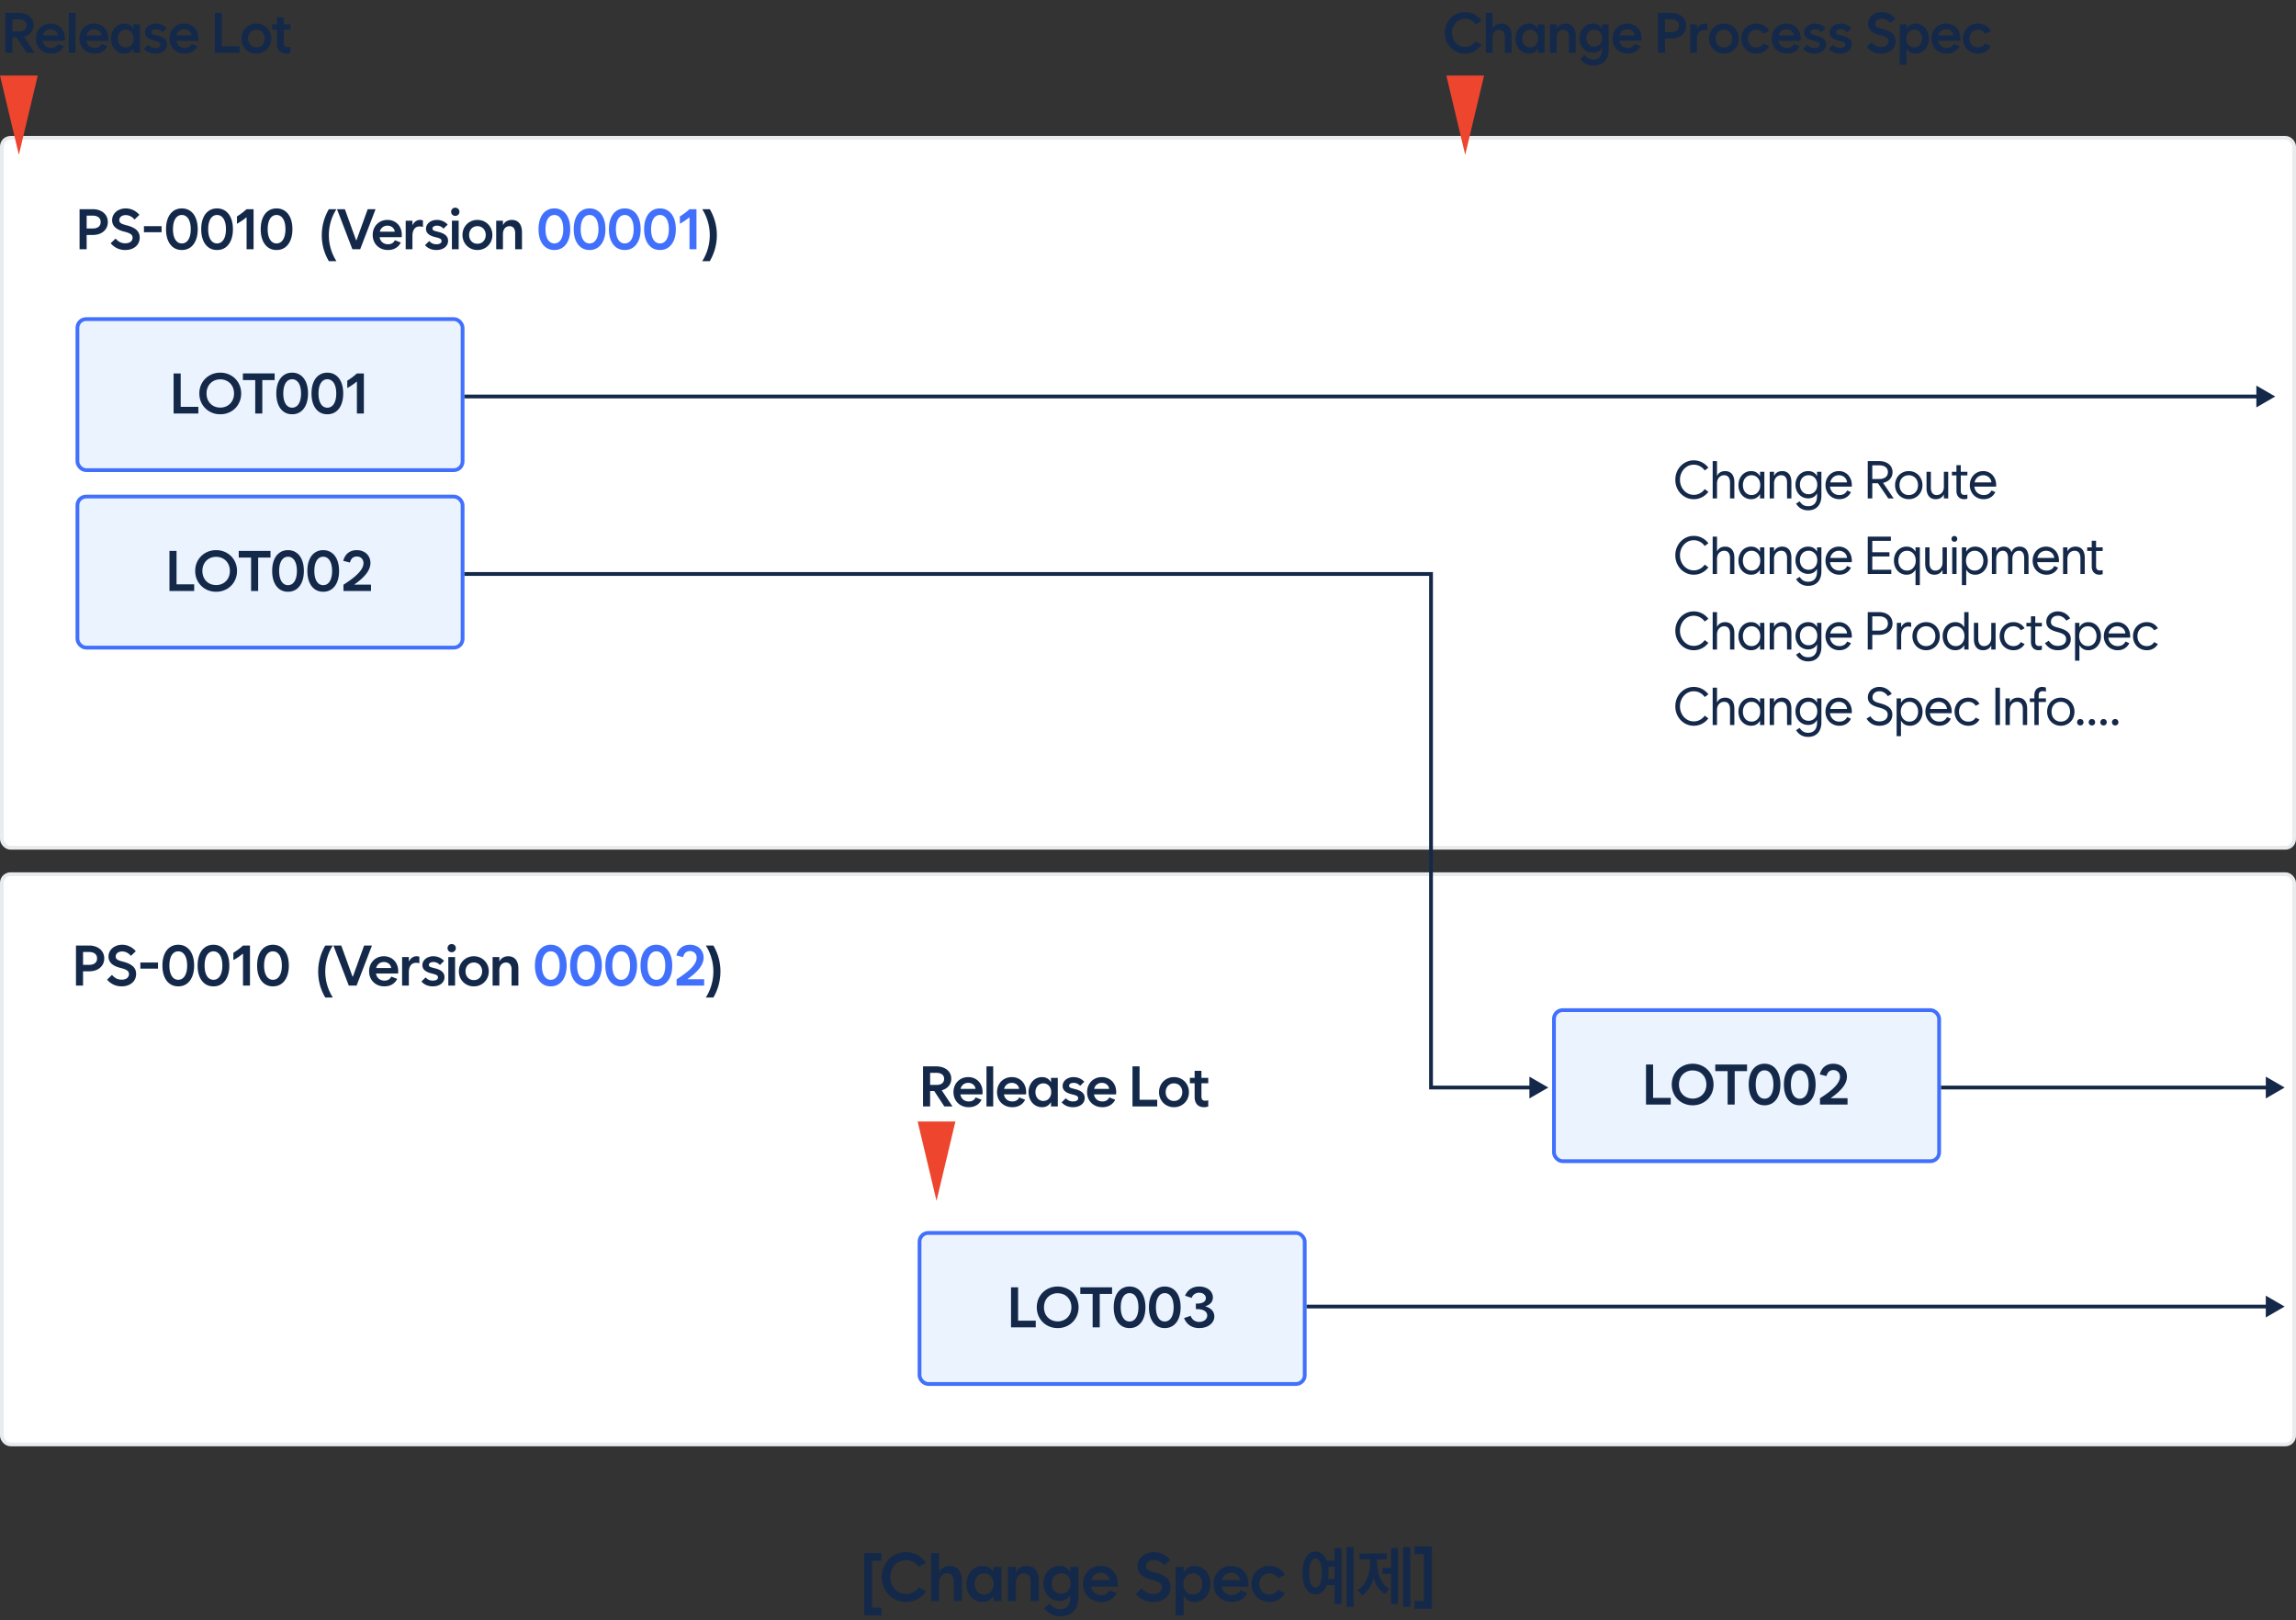 <svg xmlns="http://www.w3.org/2000/svg" width="608" height="429" fill="none"><rect width="100%" height="100%" fill="#333333" stroke="none"/><path fill="#142949" d="M1.428 14V3.395h3.487c2.38 0 3.991 1.325 3.984 3.251.007 1.517-.967 2.652-2.52 3.077L9.221 14H7.068l-2.68-4.087H3.302V14zm1.875-5.698h1.7c1.267.007 2.006-.6 2.006-1.597 0-.996-.74-1.59-2.007-1.597H3.303zm10.244 5.903c-2.395 0-4.05-1.7-4.058-3.984.007-2.315 1.663-3.985 3.911-3.985s3.801 1.67 3.794 3.985c.007.197-.007.395-.03.586H11.32c.168 1.142 1.062 1.875 2.241 1.875.864 0 1.487-.403 1.802-1.07l1.567.615c-.6 1.209-1.78 1.978-3.383 1.978m-2.183-4.849h3.97c-.103-.908-.857-1.596-1.934-1.596-1.025 0-1.802.63-2.036 1.596M18.224 14V3.395h1.787V14zm6.86.205c-2.396 0-4.051-1.7-4.058-3.984.007-2.315 1.662-3.985 3.91-3.985 2.25 0 3.802 1.67 3.795 3.985a4 4 0 0 1-.03.586h-5.844c.168 1.142 1.062 1.875 2.24 1.875.865 0 1.488-.403 1.802-1.07l1.568.615c-.6 1.209-1.78 1.978-3.384 1.978M22.9 9.356h3.97c-.103-.908-.858-1.596-1.934-1.596-1.026 0-1.802.63-2.037 1.596m10.39 3.194c1.208-.008 2.08-.96 2.08-2.33 0-1.369-.872-2.321-2.08-2.328-1.231.007-2.088.974-2.095 2.329.007 1.355.864 2.322 2.094 2.329M37.113 14h-1.802v-1.084h-.059c-.49.857-1.282 1.29-2.314 1.29-2.073 0-3.552-1.715-3.56-3.985.008-2.27 1.487-3.985 3.56-3.985 1.032 0 1.824.432 2.314 1.29h.059V6.44h1.802zm4.017.205c-1.223 0-2.278-.447-3.003-1.289l1.114-1.084c.571.6 1.128.85 1.919.85.864 0 1.355-.33 1.347-.88.008-.46-.315-.673-1.333-.922l-.38-.103c-1.612-.38-2.41-1.106-2.403-2.182-.007-1.355 1.245-2.359 2.915-2.359 1.091 0 2.102.447 2.827 1.23l-1.098 1.085c-.498-.528-1.055-.791-1.729-.791-.725 0-1.208.315-1.201.79-.007.36.249.528 1.084.733l.395.103c1.824.44 2.652 1.179 2.652 2.373 0 1.45-1.253 2.446-3.106 2.446m7.797 0c-2.395 0-4.05-1.7-4.057-3.984.007-2.315 1.662-3.985 3.91-3.985 2.25 0 3.802 1.67 3.795 3.985.007.197-.007.395-.03.586h-5.844c.168 1.142 1.062 1.875 2.241 1.875.864 0 1.487-.403 1.802-1.07l1.567.615c-.6 1.209-1.78 1.978-3.384 1.978m-2.182-4.849h3.97c-.103-.908-.857-1.596-1.934-1.596-1.025 0-1.802.63-2.036 1.596M56.89 14V3.395h1.875v8.847h4.673V14zm10.99.205c-2.248 0-3.948-1.714-3.955-3.984.007-2.27 1.707-3.985 3.955-3.985s3.948 1.714 3.955 3.985c-.007 2.27-1.706 3.984-3.955 3.984m0-1.655c1.282-.008 2.19-.96 2.197-2.33-.007-1.369-.915-2.321-2.197-2.328-1.282.007-2.19.96-2.197 2.329.007 1.37.915 2.322 2.197 2.329m4.208-4.688v-1.42h1.26V4.565h1.802v1.875h1.802v1.421H75.15v3.53c0 .762.315 1.092 1.025 1.1a3.4 3.4 0 0 0 .777-.118v1.64c-.308.11-.681.191-1.114.191-1.574 0-2.483-.996-2.49-2.71V7.862zM387.962 14.205c-3.025 0-5.354-2.402-5.361-5.508.007-3.105 2.336-5.508 5.361-5.508 1.86 0 3.457.923 4.38 2.359l-1.597.937a3.3 3.3 0 0 0-2.783-1.523c-1.956.007-3.464 1.633-3.457 3.735-.007 2.102 1.501 3.728 3.457 3.736a3.3 3.3 0 0 0 2.783-1.524l1.597.938c-.923 1.435-2.52 2.358-4.38 2.358m5.497-.205V3.395h1.787v4.16h.059c.395-.813 1.23-1.319 2.3-1.319 1.714 0 2.688 1.23 2.68 3.238V14h-1.801V9.767c.014-1.202-.528-1.868-1.48-1.875-.937.007-1.75.673-1.758 2.182V14zm11.752-1.45c1.209-.008 2.08-.96 2.08-2.33 0-1.369-.871-2.321-2.08-2.328-1.23.007-2.087.974-2.094 2.329.007 1.355.864 2.322 2.094 2.329m3.824 1.45h-1.802v-1.084h-.059c-.491.857-1.282 1.29-2.314 1.29-2.073 0-3.552-1.715-3.56-3.985.008-2.27 1.487-3.985 3.56-3.985 1.032 0 1.823.432 2.314 1.29h.059V6.44h1.802zm1.395 0V6.441h1.787v1.114h.059c.395-.813 1.23-1.319 2.3-1.319 1.714 0 2.688 1.23 2.68 3.238V14h-1.801V9.767c.014-1.202-.528-1.868-1.48-1.875-.937.007-1.75.673-1.758 2.182V14zm11.752-1.655c1.209.007 2.081-.923 2.081-2.242s-.872-2.248-2.081-2.24c-1.23-.008-2.087.93-2.094 2.24.007 1.312.864 2.25 2.094 2.242m-.19 5.024c-1.523 0-2.607-.593-3.574-1.787l1.23-1.04c.674.864 1.355 1.223 2.285 1.23 1.458-.007 2.271-.893 2.256-2.534v-.512h-.044c-.49.827-1.281 1.245-2.314 1.245-2.073 0-3.552-1.67-3.56-3.867.008-2.198 1.487-3.868 3.56-3.868 1.033 0 1.824.418 2.314 1.245h.044v-1.04h1.802v6.797c.007 2.593-1.531 4.131-3.999 4.131m9.071-3.164c-2.395 0-4.05-1.7-4.057-3.984.007-2.315 1.662-3.985 3.911-3.985s3.801 1.67 3.794 3.985c.007.197-.007.395-.029.586h-5.845c.168 1.142 1.062 1.875 2.241 1.875.864 0 1.487-.403 1.802-1.07l1.567.615c-.6 1.209-1.78 1.978-3.384 1.978m-2.182-4.849h3.97c-.103-.908-.857-1.596-1.934-1.596-1.025 0-1.802.63-2.036 1.596M439.026 14V3.395h3.501c2.365 0 3.977 1.384 3.984 3.413-.007 2.028-1.619 3.413-3.984 3.413h-1.626V14zm1.875-5.493h1.64c1.297-.007 2.073-.645 2.066-1.7.007-1.061-.769-1.691-2.066-1.699h-1.64zM447.585 14V6.441h1.787V7.57h.058c.396-.813 1.121-1.333 1.978-1.333.263 0 .513.052.747.132v1.729a3 3 0 0 0-.864-.132c-1.224 0-1.912.9-1.919 2.505V14zm8.939.205c-2.248 0-3.948-1.714-3.955-3.984.007-2.27 1.707-3.985 3.955-3.985s3.948 1.714 3.955 3.985c-.007 2.27-1.706 3.984-3.955 3.984m0-1.655c1.282-.008 2.19-.96 2.197-2.33-.007-1.369-.915-2.321-2.197-2.328-1.282.007-2.19.96-2.197 2.329.007 1.37.915 2.322 2.197 2.329m8.588 1.655c-2.278 0-3.991-1.714-3.999-3.984.008-2.27 1.721-3.985 3.999-3.985 1.531 0 2.769.777 3.399 2.007l-1.582.703c-.352-.666-.989-1.047-1.817-1.054-1.318.007-2.234.96-2.241 2.329.007 1.37.923 2.322 2.241 2.329.828-.008 1.465-.388 1.817-1.055l1.582.703c-.63 1.23-1.868 2.007-3.399 2.007m8.09 0c-2.395 0-4.05-1.7-4.057-3.984.007-2.315 1.662-3.985 3.911-3.985s3.801 1.67 3.794 3.985c.007.197-.008.395-.029.586h-5.845c.168 1.142 1.062 1.875 2.241 1.875.864 0 1.487-.403 1.802-1.07l1.567.615c-.6 1.209-1.78 1.978-3.384 1.978m-2.182-4.849h3.969c-.102-.908-.856-1.596-1.933-1.596-1.026 0-1.802.63-2.036 1.596m9.437 4.85c-1.223 0-2.277-.448-3.003-1.29l1.114-1.084c.571.6 1.128.85 1.919.85.864 0 1.355-.33 1.347-.88.008-.46-.315-.673-1.333-.922l-.38-.103c-1.612-.38-2.41-1.106-2.403-2.182-.007-1.355 1.245-2.359 2.915-2.359 1.092 0 2.102.447 2.827 1.23l-1.098 1.085c-.498-.528-1.055-.791-1.729-.791-.725 0-1.208.315-1.201.79-.007.36.249.528 1.084.733l.396.103c1.823.44 2.651 1.179 2.651 2.373 0 1.45-1.253 2.446-3.106 2.446m6.801 0c-1.223 0-2.277-.448-3.003-1.29l1.114-1.084c.571.6 1.128.85 1.919.85.864 0 1.355-.33 1.347-.88.008-.46-.315-.673-1.333-.922l-.381-.103c-1.611-.38-2.409-1.106-2.402-2.182-.007-1.355 1.245-2.359 2.915-2.359 1.091 0 2.102.447 2.827 1.23l-1.098 1.085c-.498-.528-1.055-.791-1.729-.791-.725 0-1.208.315-1.201.79-.007.36.249.528 1.084.733l.396.103c1.823.44 2.651 1.179 2.651 2.373 0 1.45-1.253 2.446-3.106 2.446m10.892 0c-1.53 0-2.841-.601-3.867-1.788l1.304-1.245c.747.871 1.545 1.252 2.563 1.26 1.194-.008 1.927-.564 1.934-1.495-.007-.74-.483-1.127-1.904-1.523l-.513-.132c-2.014-.534-2.996-1.509-3.003-2.959.007-1.802 1.531-3.135 3.618-3.135 1.392 0 2.688.623 3.604 1.714l-1.289 1.23c-.659-.768-1.443-1.164-2.315-1.171-1.018.007-1.721.55-1.714 1.348-.007.622.411.944 1.582 1.26l.498.131c2.3.623 3.326 1.612 3.326 3.208 0 1.956-1.56 3.296-3.824 3.296m4.926 2.958V6.441h1.787v1.084h.074c.483-.857 1.267-1.289 2.3-1.289 2.08 0 3.559 1.714 3.559 3.985s-1.479 3.984-3.559 3.984c-1.033 0-1.817-.432-2.3-1.289h-.074v4.248zm3.809-4.614c1.238-.008 2.095-.974 2.095-2.33 0-1.354-.857-2.321-2.095-2.328-1.201.007-2.073.96-2.08 2.329.007 1.37.879 2.322 2.08 2.329m8.617 1.655c-2.395 0-4.05-1.7-4.057-3.984.007-2.315 1.662-3.985 3.911-3.985s3.801 1.67 3.794 3.985c.007.197-.008.395-.029.586h-5.845c.168 1.142 1.062 1.875 2.241 1.875.864 0 1.487-.403 1.802-1.07l1.567.615c-.6 1.209-1.78 1.978-3.384 1.978m-2.182-4.849h3.969c-.102-.908-.856-1.596-1.933-1.596-1.026 0-1.802.63-2.036 1.596m10.477 4.85c-2.277 0-3.991-1.715-3.999-3.985.008-2.27 1.722-3.985 3.999-3.985 1.531 0 2.769.777 3.399 2.007l-1.582.703c-.352-.666-.989-1.047-1.817-1.054-1.318.007-2.233.96-2.241 2.329.008 1.37.923 2.322 2.241 2.329.828-.008 1.465-.388 1.817-1.055l1.582.703c-.63 1.23-1.868 2.007-3.399 2.007"></path><rect width="607" height="151" x=".5" y="231.5" fill="#fff" rx="2.312"></rect><rect width="607" height="151" x=".5" y="231.5" stroke="#E9ECEF" rx="2.312"></rect><path fill="#142949" d="M20.118 250.395h3.501q1.173 0 2.073.432.901.424 1.406 1.201.506.776.506 1.78t-.506 1.779a3.37 3.37 0 0 1-1.406 1.209q-.9.425-2.073.425h-1.626V261h-1.875zm3.516 5.112q.975-.007 1.523-.454.55-.454.542-1.245.008-.8-.542-1.246t-1.523-.454h-1.64v3.399zm8.588 5.698a5 5 0 0 1-2.124-.447 5.2 5.2 0 0 1-1.743-1.34l1.304-1.245q.555.652 1.172.952.622.3 1.391.308.9-.008 1.414-.403.512-.396.52-1.092a1.13 1.13 0 0 0-.19-.637q-.176-.27-.587-.476-.41-.212-1.128-.41l-.512-.132q-1.509-.402-2.256-1.135-.74-.732-.747-1.824 0-.886.468-1.604a3.16 3.16 0 0 1 1.297-1.12q.828-.411 1.853-.411 1.04 0 1.977.447t1.626 1.267l-1.289 1.231q-.996-1.157-2.314-1.172-.498 0-.894.168a1.43 1.43 0 0 0-.608.476q-.212.301-.212.689 0 .322.146.542.155.22.491.395.345.177.945.337l.498.132q1.73.47 2.527 1.245.798.77.798 1.963 0 .967-.483 1.714t-1.355 1.165q-.864.417-1.985.417m9.614-4.702h-4.673v-1.611h4.673zm5.365 4.702q-1.282 0-2.227-.666-.945-.674-1.457-1.919-.506-1.245-.506-2.923t.506-2.922q.512-1.245 1.457-1.912.946-.674 2.227-.674 1.282 0 2.227.674.952.667 1.464 1.912.513 1.245.513 2.922t-.513 2.923-1.465 1.919q-.944.666-2.226.666m0-1.743q.724 0 1.252-.447.535-.454.82-1.304.286-.856.286-2.014 0-1.156-.285-2.007-.285-.856-.82-1.303a1.86 1.86 0 0 0-1.253-.454q-.718 0-1.252.454-.528.453-.813 1.303-.279.85-.279 2.007t.279 2.007q.285.85.813 1.304.534.454 1.252.454m9.32 1.743q-1.281 0-2.226-.666-.945-.674-1.458-1.919-.505-1.245-.505-2.923t.505-2.922q.513-1.245 1.458-1.912.945-.674 2.227-.674 1.281 0 2.226.674.952.667 1.465 1.912t.513 2.922-.513 2.923-1.465 1.919q-.945.666-2.226.666m0-1.743q.725 0 1.253-.447.535-.454.82-1.304.285-.856.286-2.014 0-1.156-.286-2.007-.285-.856-.82-1.303a1.86 1.86 0 0 0-1.252-.454q-.718 0-1.253.454-.527.453-.813 1.303-.279.85-.278 2.007 0 1.158.278 2.007.285.85.813 1.304.535.454 1.253.454m5.278-7.149a17.6 17.6 0 0 0 2.549-1.918h1.846V261h-1.846v-8.438h-.051q-1.363 1.099-2.498 1.685zm10.478 8.892q-1.282 0-2.227-.666-.945-.674-1.457-1.919-.506-1.245-.506-2.923t.506-2.922q.512-1.245 1.457-1.912.945-.674 2.227-.674 1.281 0 2.226.674.952.667 1.465 1.912t.513 2.922-.513 2.923-1.465 1.919q-.945.666-2.226.666m0-1.743q.724 0 1.252-.447.535-.454.82-1.304.285-.856.286-2.014 0-1.156-.285-2.007-.285-.856-.82-1.303a1.86 1.86 0 0 0-1.253-.454q-.718 0-1.253.454-.526.453-.813 1.303-.278.85-.278 2.007t.278 2.007q.286.85.813 1.304.535.454 1.253.454m13.855 4.702a13.6 13.6 0 0 1-1.4-3.274 13.4 13.4 0 0 1-.475-3.567q0-1.868.476-3.618.483-1.75 1.399-3.31h2.007a12.5 12.5 0 0 0-1.48 3.23 13 13 0 0 0-.527 3.654q.007 1.89.527 3.648a12.7 12.7 0 0 0 1.48 3.237zm2.157-13.769h2.08l2.967 8.203h.117l2.966-8.203h2.08L94.427 261h-2.065zm13.51 10.81q-1.18 0-2.102-.513a3.75 3.75 0 0 1-1.443-1.428q-.513-.908-.512-2.043 0-1.143.505-2.051a3.7 3.7 0 0 1 1.399-1.421q.894-.513 2.007-.513 1.106 0 1.97.513a3.46 3.46 0 0 1 1.34 1.414q.484.9.484 2.043 0 .41-.03.601h-5.844q.08.564.388.988.307.425.784.66.483.227 1.069.227.637 0 1.099-.279a1.85 1.85 0 0 0 .703-.791l1.567.616a3.47 3.47 0 0 1-1.333 1.457q-.872.52-2.051.52m1.78-4.849a1.65 1.65 0 0 0-.3-.813 1.74 1.74 0 0 0-.681-.571 2.1 2.1 0 0 0-.945-.212q-.762 0-1.311.432a2.04 2.04 0 0 0-.725 1.164zm2.897-2.915h1.787v1.128h.059q.3-.615.82-.974a2 2 0 0 1 1.157-.359q.368 0 .747.132v1.729a2.9 2.9 0 0 0-.864-.132q-.915 0-1.413.652-.498.651-.506 1.853V261h-1.787zm8.12 7.764q-.924 0-1.692-.33a3.54 3.54 0 0 1-1.311-.959l1.113-1.084q.432.454.879.652t1.04.198q.644 0 .996-.227a.72.72 0 0 0 .351-.638.6.6 0 0 0-.124-.395q-.117-.162-.403-.286a4.5 4.5 0 0 0-.806-.256l-.38-.103q-2.41-.571-2.403-2.182 0-.667.374-1.201a2.55 2.55 0 0 1 1.047-.85 3.5 3.5 0 0 1 1.494-.308q.813 0 1.546.323.732.315 1.281.908l-1.098 1.084a2.6 2.6 0 0 0-.799-.593 2.2 2.2 0 0 0-.93-.198q-.542 0-.871.212-.33.213-.33.564 0 .19.095.315a.9.9 0 0 0 .33.227q.234.103.659.205l.396.103q1.37.329 2.006.908.645.571.645 1.465 0 .717-.388 1.274t-1.099.864q-.703.309-1.618.308m4.12-7.764h1.787V261h-1.787zm.908-1.274q-.315 0-.571-.139a1.05 1.05 0 0 1-.396-.388 1.1 1.1 0 0 1-.146-.557q0-.3.139-.549.147-.25.395-.388.257-.147.564-.147.308 0 .557.147a.97.97 0 0 1 .396.388q.146.249.146.549t-.146.549a1.05 1.05 0 0 1-.389.396 1.1 1.1 0 0 1-.549.139m5.849 9.038a4 4 0 0 1-2.014-.52 3.8 3.8 0 0 1-1.421-1.428 4.05 4.05 0 0 1-.52-2.036q0-1.121.52-2.029.52-.915 1.421-1.436a4 4 0 0 1 2.014-.52 3.95 3.95 0 0 1 2.007.52 3.8 3.8 0 0 1 1.428 1.436q.52.908.52 2.029t-.52 2.036a3.8 3.8 0 0 1-1.428 1.428 3.94 3.94 0 0 1-2.007.52m0-1.655q.637 0 1.135-.293.498-.3.776-.828.286-.534.286-1.208 0-.675-.286-1.201a2 2 0 0 0-.776-.828q-.498-.3-1.135-.3t-1.135.3a2.06 2.06 0 0 0-.784.828 2.5 2.5 0 0 0-.278 1.201q0 .674.278 1.208.285.528.784.828.498.293 1.135.293m4.97-6.109h1.787v1.114h.051q.308-.615.908-.967a2.75 2.75 0 0 1 1.399-.352q.85 0 1.45.389.609.387.916 1.12.315.726.315 1.729V261h-1.802v-4.233q.007-.894-.381-1.377-.381-.492-1.098-.498a1.76 1.76 0 0 0-.887.241q-.395.235-.637.725-.234.492-.234 1.216V261h-1.787zm56.454 10.723a12.5 12.5 0 0 0 1.472-3.237q.528-1.758.535-3.648a12.8 12.8 0 0 0-.535-3.654 12.3 12.3 0 0 0-1.472-3.23h2.007a13.4 13.4 0 0 1 1.392 3.281q.483 1.728.483 3.559 0 1.868-.483 3.619a13.6 13.6 0 0 1-1.392 3.31z"></path><path fill="#4170FD" d="M145.846 261.205q-1.281 0-2.226-.666-.945-.674-1.458-1.919-.505-1.245-.505-2.923t.505-2.922q.513-1.245 1.458-1.912.945-.674 2.226-.674t2.227.674q.952.667 1.465 1.912t.513 2.922-.513 2.923-1.465 1.919q-.945.666-2.227.666m0-1.743q.726 0 1.253-.447.534-.454.82-1.304.286-.856.286-2.014 0-1.156-.286-2.007-.286-.856-.82-1.303a1.86 1.86 0 0 0-1.253-.454q-.718 0-1.252.454-.528.453-.813 1.303-.278.85-.278 2.007t.278 2.007q.285.85.813 1.304.534.454 1.252.454m9.321 1.743q-1.282 0-2.227-.666-.944-.674-1.457-1.919-.505-1.245-.505-2.923t.505-2.922q.513-1.245 1.457-1.912.945-.674 2.227-.674t2.227.674q.952.667 1.464 1.912.513 1.245.513 2.922t-.513 2.923q-.512 1.245-1.464 1.919-.945.666-2.227.666m0-1.743q.725 0 1.252-.447.535-.454.821-1.304.285-.856.285-2.014 0-1.156-.285-2.007-.286-.856-.821-1.303a1.85 1.85 0 0 0-1.252-.454 1.87 1.87 0 0 0-1.252.454q-.528.453-.813 1.303-.279.85-.279 2.007t.279 2.007q.285.85.813 1.304a1.87 1.87 0 0 0 1.252.454m9.321 1.743q-1.282 0-2.227-.666-.945-.674-1.458-1.919-.505-1.245-.505-2.923t.505-2.922q.513-1.245 1.458-1.912.945-.674 2.227-.674 1.281 0 2.226.674.952.667 1.465 1.912t.513 2.922-.513 2.923-1.465 1.919q-.945.666-2.226.666m0-1.743q.724 0 1.252-.447.534-.454.82-1.304.286-.856.286-2.014 0-1.156-.286-2.007-.286-.856-.82-1.303a1.86 1.86 0 0 0-1.252-.454q-.718 0-1.253.454-.527.453-.813 1.303-.278.85-.278 2.007t.278 2.007q.286.85.813 1.304.535.454 1.253.454m9.32 1.743q-1.282 0-2.227-.666-.944-.674-1.457-1.919-.505-1.245-.505-2.923t.505-2.922q.513-1.245 1.457-1.912.945-.674 2.227-.674t2.227.674q.952.667 1.464 1.912.513 1.245.513 2.922t-.513 2.923q-.512 1.245-1.464 1.919-.945.666-2.227.666m0-1.743q.725 0 1.252-.447.535-.454.821-1.304.285-.856.285-2.014 0-1.156-.285-2.007-.286-.856-.821-1.303a1.85 1.85 0 0 0-1.252-.454 1.87 1.87 0 0 0-1.252.454q-.528.453-.813 1.303-.279.85-.279 2.007t.279 2.007q.285.85.813 1.304a1.87 1.87 0 0 0 1.252.454m5.365-.117q1.839-1.173 3.003-2.161 1.173-.996 1.729-1.868.564-.871.571-1.684 0-.536-.227-.93a1.5 1.5 0 0 0-.622-.608 1.9 1.9 0 0 0-.938-.22q-.659.007-1.113.374-.454.365-.689 1.223l-1.772-.454q.388-1.422 1.318-2.124.93-.704 2.256-.704 1.07 0 1.89.44.827.432 1.281 1.208.462.776.462 1.766-.007 1.398-1.077 2.797-1.062 1.4-3.171 2.864v.051h4.394V261h-7.295z"></path><path fill="#142949" d="M244.428 282.395h3.487q1.179 0 2.08.41.908.41 1.406 1.15t.498 1.691q.008 1.128-.667 1.941-.673.813-1.853 1.143l2.842 4.27h-2.153l-2.681-4.087h-1.084V293h-1.875zm3.574 4.907q.945.007 1.473-.418.534-.432.534-1.179t-.527-1.164q-.528-.426-1.48-.433h-1.699v3.194zm8.545 5.903q-1.18 0-2.102-.513a3.74 3.74 0 0 1-1.443-1.428q-.513-.908-.513-2.043 0-1.143.505-2.051a3.7 3.7 0 0 1 1.399-1.421q.894-.513 2.007-.513 1.106 0 1.97.513a3.47 3.47 0 0 1 1.341 1.414q.483.9.483 2.043 0 .41-.029.601h-5.845q.08.564.388.988a2.1 2.1 0 0 0 .784.66q.484.227 1.069.227.637 0 1.099-.279.461-.285.703-.791l1.567.616a3.47 3.47 0 0 1-1.333 1.457q-.871.52-2.05.52m1.779-4.849a1.65 1.65 0 0 0-.3-.813 1.74 1.74 0 0 0-.681-.571 2.06 2.06 0 0 0-.945-.212q-.762 0-1.311.432a2.04 2.04 0 0 0-.725 1.164zm2.898-5.961h1.787V293h-1.787zm6.859 10.81q-1.18 0-2.102-.513a3.75 3.75 0 0 1-1.443-1.428q-.513-.908-.513-2.043 0-1.143.506-2.051a3.7 3.7 0 0 1 1.399-1.421q.892-.513 2.007-.513 1.106 0 1.97.513a3.46 3.46 0 0 1 1.34 1.414q.483.9.484 2.043 0 .41-.03.601h-5.844q.08.564.388.988t.783.66q.484.227 1.07.227.637 0 1.098-.279.461-.285.704-.791l1.567.616a3.47 3.47 0 0 1-1.333 1.457q-.872.52-2.051.52m1.78-4.849a1.66 1.66 0 0 0-.3-.813 1.74 1.74 0 0 0-.682-.571 2.06 2.06 0 0 0-.944-.212q-.762 0-1.311.432-.55.432-.726 1.164zm6.427 3.194a2 2 0 0 0 1.07-.293q.476-.3.739-.828.271-.534.271-1.208 0-.675-.271-1.201a1.96 1.96 0 0 0-.739-.828q-.469-.3-1.07-.3-.607 0-1.084.3-.476.3-.747.828a2.64 2.64 0 0 0-.263 1.201q0 .673.263 1.201.272.527.747.828.477.3 1.084.3m2.022 1.45v-1.084h-.059a2.5 2.5 0 0 1-.952.967q-.587.322-1.362.322a3.3 3.3 0 0 1-1.831-.52 3.6 3.6 0 0 1-1.267-1.428q-.462-.909-.462-2.036t.462-2.036a3.6 3.6 0 0 1 1.267-1.429 3.33 3.33 0 0 1 1.831-.52q.776 0 1.362.33.586.323.952.959h.059v-1.084h1.802V293zm5.819.205q-.923 0-1.692-.33a3.55 3.55 0 0 1-1.311-.959l1.114-1.084q.432.454.879.652.446.198 1.04.198.644 0 .996-.227a.72.72 0 0 0 .351-.638.6.6 0 0 0-.124-.395q-.118-.162-.403-.286a4.5 4.5 0 0 0-.806-.256l-.381-.103q-2.41-.571-2.402-2.182 0-.667.374-1.201a2.55 2.55 0 0 1 1.047-.85 3.5 3.5 0 0 1 1.494-.308q.813 0 1.546.323.732.315 1.281.908l-1.098 1.084a2.6 2.6 0 0 0-.799-.593 2.2 2.2 0 0 0-.93-.198q-.542 0-.871.212-.33.213-.33.564 0 .19.095.315a.9.9 0 0 0 .33.227q.234.103.659.205l.395.103q1.37.329 2.007.908.645.571.645 1.465 0 .717-.388 1.274t-1.099.864q-.703.309-1.619.308m7.797 0q-1.178 0-2.102-.513a3.75 3.75 0 0 1-1.443-1.428q-.512-.908-.512-2.043 0-1.143.505-2.051a3.7 3.7 0 0 1 1.399-1.421q.894-.513 2.007-.513 1.106 0 1.97.513a3.46 3.46 0 0 1 1.34 1.414q.484.9.484 2.043 0 .41-.029.601h-5.845q.08.564.388.988.307.425.784.66.483.227 1.069.227.637 0 1.099-.279.461-.285.703-.791l1.567.616a3.47 3.47 0 0 1-1.333 1.457q-.871.52-2.051.52m1.78-4.849a1.65 1.65 0 0 0-.3-.813 1.74 1.74 0 0 0-.681-.571 2.1 2.1 0 0 0-.945-.212q-.762 0-1.311.432a2.04 2.04 0 0 0-.725 1.164zm6.183-5.961h1.875v8.847h4.673V293h-6.548zm10.99 10.81a4 4 0 0 1-2.014-.52 3.8 3.8 0 0 1-1.421-1.428 4.05 4.05 0 0 1-.52-2.036q0-1.121.52-2.029a3.8 3.8 0 0 1 1.421-1.436 4 4 0 0 1 2.014-.52 3.95 3.95 0 0 1 2.007.52 3.77 3.77 0 0 1 1.428 1.436q.52.908.52 2.029t-.52 2.036a3.8 3.8 0 0 1-1.428 1.428 3.94 3.94 0 0 1-2.007.52m0-1.655q.637 0 1.135-.293.498-.3.777-.828.285-.534.285-1.208 0-.675-.285-1.201a2 2 0 0 0-.777-.828q-.498-.3-1.135-.3t-1.135.3a2.07 2.07 0 0 0-.784.828 2.54 2.54 0 0 0-.278 1.201q0 .674.278 1.208.286.528.784.828.498.293 1.135.293m4.208-6.109h1.26v-1.875h1.802v1.875h1.802v1.421h-1.802v3.531q0 .57.242.835.249.255.783.263.374-.015.777-.117v1.641q-.535.19-1.114.19-1.179 0-1.831-.71-.651-.711-.659-2v-3.633h-1.26z"></path><path fill="#EE452E" d="m248 318 5-21h-10z"></path><rect width="102" height="40" x="411.5" y="267.5" fill="#EBF3FF" rx="2.312"></rect><rect width="102" height="40" x="411.5" y="267.5" stroke="#4170FD" rx="2.312"></rect><path fill="#142949" d="M435.874 292.5v-10.605h1.875v8.847h4.672v1.758zm12.352.205c-3.149 0-5.53-2.366-5.537-5.508.007-3.142 2.388-5.508 5.537-5.508 3.157 0 5.545 2.366 5.537 5.508.008 3.142-2.38 5.508-5.537 5.508m0-1.772c2.139-.008 3.648-1.553 3.648-3.736 0-2.182-1.509-3.728-3.648-3.735-2.131.007-3.64 1.553-3.633 3.735-.007 2.183 1.502 3.728 3.633 3.736m5.996-7.281v-1.757h8.408v1.757h-3.267v8.848h-1.875v-8.848zm13.041 9.053c-2.578 0-4.197-2.124-4.19-5.508-.007-3.384 1.612-5.508 4.19-5.508 2.585 0 4.204 2.124 4.204 5.508s-1.619 5.508-4.204 5.508m0-1.743c1.457.007 2.358-1.428 2.358-3.765 0-2.336-.901-3.772-2.358-3.764-1.45-.008-2.351 1.428-2.344 3.764-.007 2.337.894 3.772 2.344 3.765m9.32 1.743c-2.578 0-4.196-2.124-4.189-5.508-.007-3.384 1.611-5.508 4.189-5.508 2.586 0 4.204 2.124 4.204 5.508s-1.618 5.508-4.204 5.508m0-1.743c1.458.007 2.359-1.428 2.359-3.765 0-2.336-.901-3.772-2.359-3.764-1.45-.008-2.351 1.428-2.343 3.764-.008 2.337.893 3.772 2.343 3.765m5.366-.117c3.669-2.337 5.295-4.095 5.302-5.713-.007-1.077-.717-1.751-1.787-1.758-.827.007-1.472.403-1.801 1.597l-1.773-.454c.535-1.949 1.868-2.828 3.574-2.828 2.176 0 3.626 1.429 3.633 3.414-.007 1.897-1.479 3.742-4.248 5.654v.058h4.395v1.685h-7.295z"></path><rect width="102" height="40" x="243.5" y="326.5" fill="#EBF3FF" rx="2.312"></rect><rect width="102" height="40" x="243.5" y="326.5" stroke="#4170FD" rx="2.312"></rect><path fill="#142949" d="M267.727 351.5v-10.605h1.875v8.847h4.673v1.758zm12.353.205c-3.15 0-5.53-2.366-5.537-5.508.007-3.142 2.387-5.508 5.537-5.508 3.157 0 5.544 2.366 5.537 5.508.007 3.142-2.38 5.508-5.537 5.508m0-1.772c2.138-.008 3.647-1.553 3.647-3.736 0-2.182-1.509-3.728-3.647-3.735-2.132.007-3.64 1.553-3.633 3.735-.007 2.183 1.501 3.728 3.633 3.736m5.995-7.281v-1.757h8.408v1.757h-3.266v8.848h-1.875v-8.848zm13.041 9.053c-2.578 0-4.196-2.124-4.189-5.508-.007-3.384 1.611-5.508 4.189-5.508 2.586 0 4.204 2.124 4.204 5.508s-1.618 5.508-4.204 5.508m0-1.743c1.458.007 2.359-1.428 2.359-3.765 0-2.336-.901-3.772-2.359-3.764-1.45-.008-2.351 1.428-2.343 3.764-.008 2.337.893 3.772 2.343 3.765m9.321 1.743c-2.578 0-4.197-2.124-4.19-5.508-.007-3.384 1.612-5.508 4.19-5.508 2.585 0 4.204 2.124 4.204 5.508s-1.619 5.508-4.204 5.508m0-1.743c1.457.007 2.358-1.428 2.358-3.765 0-2.336-.901-3.772-2.358-3.764-1.45-.008-2.351 1.428-2.344 3.764-.007 2.337.894 3.772 2.344 3.765m9.145 1.743c-1.963 0-3.362-.952-4.043-2.651l1.728-.601c.447 1.077 1.223 1.611 2.285 1.611 1.253 0 2.132-.717 2.139-1.699-.007-1.054-1.018-1.692-2.666-1.684h-.352v-1.465h.352c1.435-.008 2.292-.535 2.3-1.436-.008-.842-.74-1.45-1.787-1.45-.931 0-1.626.476-1.993 1.377l-1.728-.586c.637-1.589 1.999-2.432 3.75-2.432 2.095 0 3.625 1.216 3.618 2.886.007 1.143-.71 1.948-1.992 2.344v.029c1.509.44 2.38 1.37 2.373 2.652.007 1.801-1.685 3.105-3.984 3.105M605 288l-5-2.887v5.774zm-91 .5h86.5v-1H514zM605 346l-5-2.887v5.774zm-259 .5h254.5v-1H346z"></path><rect width="607" height="188" x=".5" y="36.5" fill="#fff" rx="2.312"></rect><rect width="607" height="188" x=".5" y="36.5" stroke="#E9ECEF" rx="2.312"></rect><path fill="#142949" d="M21.07 55.395h3.502q1.171 0 2.072.432.9.424 1.407 1.2.505.778.505 1.78 0 1.005-.506 1.78-.504.776-1.406 1.209-.9.425-2.072.425h-1.626V66H21.07zm3.516 5.112q.974-.007 1.524-.454.549-.455.542-1.245.007-.8-.542-1.245-.55-.447-1.524-.455h-1.64v3.399zm8.588 5.698a5 5 0 0 1-2.124-.447 5.2 5.2 0 0 1-1.743-1.34l1.304-1.245q.555.651 1.172.952.622.3 1.391.308.9-.008 1.414-.403.513-.396.52-1.092a1.13 1.13 0 0 0-.19-.637q-.177-.271-.587-.476-.41-.212-1.128-.41l-.512-.132q-1.509-.402-2.256-1.135-.74-.732-.747-1.824 0-.885.469-1.604a3.16 3.16 0 0 1 1.296-1.12q.828-.41 1.853-.41 1.04 0 1.978.446.937.447 1.626 1.267l-1.29 1.23q-.996-1.156-2.314-1.171-.498 0-.893.168a1.4 1.4 0 0 0-.608.476q-.213.3-.213.689 0 .322.147.542.154.22.49.395.345.177.945.337l.498.132q1.73.47 2.527 1.245.799.77.799 1.963 0 .967-.484 1.714-.483.747-1.355 1.165-.864.417-1.985.417m9.614-4.702h-4.673v-1.611h4.673zm5.365 4.702q-1.282 0-2.226-.666-.945-.675-1.458-1.92-.505-1.245-.505-2.922t.505-2.922q.513-1.245 1.458-1.912.945-.673 2.226-.673t2.227.673q.952.667 1.464 1.912.513 1.245.513 2.922t-.513 2.923-1.464 1.919q-.945.666-2.227.666m0-1.743q.725 0 1.253-.447.535-.454.82-1.304.285-.855.285-2.014 0-1.156-.285-2.007-.285-.855-.82-1.303a1.86 1.86 0 0 0-1.253-.454q-.717 0-1.252.454-.528.454-.813 1.303-.279.85-.279 2.007t.279 2.007q.285.85.813 1.304.535.454 1.252.454m9.32 1.743q-1.281 0-2.226-.666-.945-.675-1.457-1.92-.506-1.245-.506-2.922t.506-2.922q.512-1.245 1.457-1.912.945-.673 2.227-.673 1.281 0 2.226.673.952.667 1.465 1.912t.513 2.922-.513 2.923-1.465 1.919q-.945.666-2.226.666m0-1.743q.726 0 1.253-.447.535-.454.82-1.304.285-.855.286-2.014 0-1.156-.286-2.007-.285-.855-.82-1.303a1.86 1.86 0 0 0-1.252-.454q-.718 0-1.253.454-.526.454-.813 1.303-.278.85-.278 2.007t.278 2.007q.286.85.813 1.304.535.454 1.253.454m5.278-7.149a17.6 17.6 0 0 0 2.549-1.919h1.846V66H65.3v-8.437h-.051q-1.362 1.098-2.498 1.684zm10.478 8.892q-1.282 0-2.227-.666-.944-.675-1.457-1.92-.505-1.245-.505-2.922t.505-2.922q.513-1.245 1.457-1.912.945-.673 2.227-.673 1.281 0 2.227.673.952.667 1.464 1.912.513 1.245.513 2.922t-.513 2.923-1.465 1.919q-.945.666-2.226.666m0-1.743q.724 0 1.252-.447.535-.454.82-1.304.286-.855.286-2.014 0-1.156-.285-2.007-.285-.855-.82-1.303a1.86 1.86 0 0 0-1.253-.454q-.718 0-1.252.454-.528.454-.814 1.303-.278.85-.278 2.007t.278 2.007q.286.85.814 1.304.534.454 1.252.454m13.855 4.702a13.6 13.6 0 0 1-1.399-3.274 13.4 13.4 0 0 1-.476-3.567q0-1.867.476-3.618.483-1.75 1.399-3.31h2.007a12.6 12.6 0 0 0-1.48 3.23 13 13 0 0 0-.527 3.654q.007 1.89.527 3.648.528 1.757 1.48 3.237zm2.157-13.77h2.08l2.967 8.204h.117l2.966-8.203h2.08L95.38 66h-2.065zm13.51 10.811q-1.179 0-2.102-.513a3.76 3.76 0 0 1-1.442-1.428q-.513-.907-.513-2.043 0-1.143.505-2.051a3.7 3.7 0 0 1 1.399-1.421q.894-.513 2.007-.513 1.106 0 1.97.513a3.46 3.46 0 0 1 1.34 1.414q.484.9.484 2.043 0 .41-.029.6h-5.845q.08.565.388.99.307.424.784.659a2.5 2.5 0 0 0 1.069.227q.637 0 1.099-.279.461-.285.703-.79l1.567.615a3.46 3.46 0 0 1-1.333 1.457q-.871.52-2.051.52m1.78-4.849a1.64 1.64 0 0 0-.3-.812 1.74 1.74 0 0 0-.681-.572 2.06 2.06 0 0 0-.945-.212q-.762 0-1.311.432a2.04 2.04 0 0 0-.725 1.164zm2.897-2.915h1.787v1.128h.059q.3-.615.82-.974t1.158-.359q.366 0 .747.132v1.729a2.9 2.9 0 0 0-.865-.132q-.915 0-1.413.652-.498.651-.506 1.853V66h-1.787zm8.12 7.764q-.924 0-1.692-.33-.77-.33-1.311-.959l1.113-1.084q.432.454.879.652a2.55 2.55 0 0 0 1.04.198q.645 0 .996-.227a.72.72 0 0 0 .352-.638.6.6 0 0 0-.125-.395q-.117-.161-.403-.286a4.5 4.5 0 0 0-.805-.256l-.381-.103q-2.41-.57-2.403-2.182 0-.667.374-1.201a2.56 2.56 0 0 1 1.047-.85 3.5 3.5 0 0 1 1.494-.308q.814 0 1.546.323.732.314 1.282.908l-1.099 1.084a2.6 2.6 0 0 0-.798-.593 2.2 2.2 0 0 0-.931-.198q-.541 0-.871.212-.33.213-.33.564 0 .19.095.315a.9.9 0 0 0 .33.227q.234.103.659.205l.396.103q1.37.33 2.007.908.644.571.644 1.465 0 .717-.388 1.274t-1.099.864q-.703.309-1.618.308m4.12-7.764h1.787V66h-1.787zm.908-1.274q-.315 0-.571-.14a1.04 1.04 0 0 1-.396-.387 1.1 1.1 0 0 1-.146-.557q0-.3.139-.55.147-.248.396-.388.255-.146.564-.146.307 0 .556.146a1.07 1.07 0 0 1 .542.938q0 .3-.146.55a1.04 1.04 0 0 1-.938.534m5.849 9.038a4 4 0 0 1-2.014-.52 3.8 3.8 0 0 1-1.421-1.428 4.05 4.05 0 0 1-.52-2.036q0-1.12.52-2.03.52-.915 1.421-1.435a4 4 0 0 1 2.014-.52q1.105 0 2.007.52a3.8 3.8 0 0 1 1.428 1.436q.52.908.52 2.029t-.52 2.036a3.8 3.8 0 0 1-1.428 1.428q-.901.52-2.007.52m0-1.655q.637 0 1.135-.293.498-.3.777-.828.285-.535.285-1.208 0-.675-.285-1.201a2 2 0 0 0-.777-.828q-.498-.3-1.135-.3t-1.135.3a2.07 2.07 0 0 0-.784.828 2.54 2.54 0 0 0-.278 1.2q0 .675.278 1.21.285.526.784.827.498.293 1.135.293m4.97-6.109h1.787v1.114h.051a2.3 2.3 0 0 1 .909-.967q.608-.352 1.398-.352.85 0 1.451.389.607.388.915 1.12.315.725.315 1.729V66h-1.802v-4.233q.007-.894-.381-1.377-.38-.491-1.098-.498a1.76 1.76 0 0 0-.886.241q-.395.235-.638.725-.234.492-.234 1.216V66h-1.787zm54.55 10.723a12.5 12.5 0 0 0 1.472-3.237q.528-1.758.535-3.648a12.8 12.8 0 0 0-.535-3.655 12.4 12.4 0 0 0-1.472-3.23h2.007a13.4 13.4 0 0 1 1.392 3.282q.483 1.728.483 3.56a13.5 13.5 0 0 1-.483 3.617 13.6 13.6 0 0 1-1.392 3.311z"></path><path fill="#4170FD" d="M146.799 66.205q-1.282 0-2.227-.666-.945-.675-1.457-1.92-.506-1.245-.506-2.922t.506-2.922q.512-1.245 1.457-1.912.945-.673 2.227-.673 1.281 0 2.226.673.952.667 1.465 1.912t.513 2.922-.513 2.923-1.465 1.919q-.945.666-2.226.666m0-1.743q.725 0 1.252-.447.535-.454.82-1.304.286-.855.286-2.014 0-1.156-.286-2.007-.285-.855-.82-1.303a1.86 1.86 0 0 0-1.252-.454q-.718 0-1.253.454-.526.454-.813 1.303-.278.85-.278 2.007t.278 2.007q.286.85.813 1.304.535.454 1.253.454m9.32 1.743q-1.282 0-2.226-.666-.945-.675-1.458-1.92-.505-1.245-.505-2.922t.505-2.922q.513-1.245 1.458-1.912.944-.673 2.226-.673t2.227.673q.951.667 1.465 1.912.512 1.245.512 2.922t-.512 2.923q-.513 1.245-1.465 1.919-.945.666-2.227.666m0-1.743q.726 0 1.253-.447.534-.454.82-1.304.286-.855.286-2.014 0-1.156-.286-2.007-.286-.855-.82-1.303a1.86 1.86 0 0 0-1.253-.454q-.718 0-1.252.454-.528.454-.813 1.303-.279.85-.279 2.007t.279 2.007q.285.85.813 1.304.535.454 1.252.454m9.321 1.743q-1.282 0-2.227-.666-.945-.675-1.457-1.92-.506-1.245-.506-2.922t.506-2.922q.512-1.245 1.457-1.912.945-.673 2.227-.673 1.281 0 2.226.673.952.667 1.465 1.912t.513 2.922-.513 2.923-1.465 1.919q-.945.666-2.226.666m0-1.743q.725 0 1.252-.447.535-.454.82-1.304.286-.855.286-2.014 0-1.156-.286-2.007-.285-.855-.82-1.303a1.86 1.86 0 0 0-1.252-.454q-.718 0-1.253.454-.526.454-.813 1.303-.278.85-.278 2.007t.278 2.007q.286.85.813 1.304.535.454 1.253.454m9.32 1.743q-1.282 0-2.226-.666-.945-.675-1.458-1.92-.505-1.245-.505-2.922t.505-2.922q.513-1.245 1.458-1.912.944-.673 2.226-.673t2.227.673q.951.667 1.465 1.912.512 1.245.512 2.922t-.512 2.923q-.513 1.245-1.465 1.919-.945.666-2.227.666m0-1.743q.726 0 1.253-.447.534-.454.82-1.304.285-.855.286-2.014 0-1.156-.286-2.007-.286-.855-.82-1.303a1.86 1.86 0 0 0-1.253-.454q-.717 0-1.252.454-.528.454-.813 1.303-.279.85-.279 2.007t.279 2.007q.285.85.813 1.304.534.454 1.252.454m5.278-7.149a17.6 17.6 0 0 0 2.549-1.919h1.845V66h-1.845v-8.437h-.052q-1.362 1.098-2.497 1.684z"></path><rect width="102" height="40" x="20.5" y="84.5" fill="#EBF3FF" rx="2.312"></rect><rect width="102" height="40" x="20.5" y="84.5" stroke="#4170FD" rx="2.312"></rect><path fill="#142949" d="M45.972 98.895h1.875v8.847h4.673v1.758h-6.548zm12.353 10.81q-1.552 0-2.82-.718a5.36 5.36 0 0 1-1.992-1.985q-.725-1.259-.725-2.805 0-1.545.725-2.805a5.3 5.3 0 0 1 1.992-1.977q1.267-.726 2.82-.726 1.56 0 2.827.726a5.2 5.2 0 0 1 1.985 1.977q.725 1.26.725 2.805t-.725 2.805a5.23 5.23 0 0 1-1.985 1.985q-1.267.718-2.827.718m0-1.772q1.054 0 1.882-.476a3.4 3.4 0 0 0 1.297-1.333q.468-.85.468-1.927t-.468-1.926a3.33 3.33 0 0 0-1.297-1.326q-.827-.483-1.882-.483t-1.882.483q-.828.477-1.29 1.326-.46.849-.46 1.926t.46 1.927 1.29 1.333q.827.476 1.882.476m5.995-9.039h8.408v1.758h-3.266v8.848h-1.875v-8.848H64.32zm13.041 10.811q-1.281 0-2.226-.666-.945-.674-1.458-1.919-.505-1.246-.505-2.923t.505-2.922q.513-1.245 1.458-1.912.945-.674 2.226-.674t2.227.674q.952.667 1.465 1.912t.513 2.922-.513 2.923-1.465 1.919q-.945.666-2.227.666m0-1.743q.725 0 1.253-.447.534-.454.82-1.304.285-.856.286-2.014 0-1.156-.286-2.007-.285-.856-.82-1.303a1.86 1.86 0 0 0-1.253-.454q-.717 0-1.252.454-.528.453-.813 1.303-.279.85-.278 2.007 0 1.158.278 2.007.285.85.813 1.304.535.454 1.252.454m9.32 1.743q-1.281 0-2.226-.666-.944-.674-1.457-1.919-.505-1.246-.505-2.923t.505-2.922q.513-1.245 1.457-1.912.945-.674 2.227-.674 1.281 0 2.227.674.951.667 1.464 1.912t.513 2.922q0 1.677-.513 2.923t-1.465 1.919q-.945.666-2.226.666m0-1.743q.726 0 1.253-.447.535-.454.82-1.304.286-.856.286-2.014 0-1.156-.285-2.007-.286-.856-.82-1.303a1.86 1.86 0 0 0-1.253-.454q-.718 0-1.252.454-.528.453-.814 1.303-.278.85-.278 2.007t.279 2.007q.284.85.813 1.304.534.454 1.252.454m5.279-7.149a17.6 17.6 0 0 0 2.548-1.919h1.846V109.5h-1.846v-8.438h-.051q-1.362 1.099-2.497 1.685z"></path><rect width="102" height="40" x="20.5" y="131.5" fill="#EBF3FF" rx="2.312"></rect><rect width="102" height="40" x="20.5" y="131.5" stroke="#4170FD" rx="2.312"></rect><path fill="#142949" d="M44.874 145.895h1.874v8.847h4.673v1.758h-6.547zm12.352 10.81q-1.553 0-2.82-.718a5.36 5.36 0 0 1-1.992-1.985q-.725-1.258-.725-2.805 0-1.545.725-2.805a5.3 5.3 0 0 1 1.992-1.977q1.268-.726 2.82-.726 1.56 0 2.827.726a5.2 5.2 0 0 1 1.985 1.977q.726 1.26.725 2.805 0 1.547-.725 2.805a5.23 5.23 0 0 1-1.985 1.985q-1.267.718-2.827.718m0-1.772q1.054 0 1.883-.476a3.4 3.4 0 0 0 1.296-1.333q.47-.85.469-1.927 0-1.077-.469-1.926a3.33 3.33 0 0 0-1.296-1.326q-.828-.483-1.883-.483-1.054 0-1.882.483-.828.477-1.29 1.326-.46.849-.46 1.926t.46 1.927 1.29 1.333q.829.476 1.882.476m5.996-9.038h8.408v1.757h-3.267v8.848h-1.875v-8.848h-3.266zm13.04 10.81q-1.281 0-2.226-.666-.945-.674-1.457-1.919-.506-1.245-.506-2.923t.506-2.922q.512-1.245 1.457-1.912.945-.674 2.227-.674 1.281 0 2.226.674.952.667 1.465 1.912t.513 2.922q0 1.678-.513 2.923-.513 1.244-1.465 1.919-.945.666-2.226.666m0-1.743q.726 0 1.253-.447.535-.454.82-1.304.286-.856.286-2.014 0-1.156-.285-2.007-.285-.856-.82-1.303a1.86 1.86 0 0 0-1.253-.454q-.718 0-1.253.454-.526.453-.813 1.303-.278.85-.278 2.007t.278 2.007q.286.85.813 1.304.535.454 1.253.454m9.321 1.743q-1.281 0-2.226-.666-.945-.674-1.458-1.919-.505-1.245-.505-2.923t.505-2.922q.513-1.245 1.458-1.912.945-.674 2.226-.674t2.227.674q.952.667 1.465 1.912.512 1.245.512 2.922t-.512 2.923q-.513 1.244-1.465 1.919-.945.666-2.227.666m0-1.743q.725 0 1.253-.447.535-.454.82-1.304.286-.856.286-2.014 0-1.156-.286-2.007-.285-.856-.82-1.303a1.86 1.86 0 0 0-1.253-.454q-.718 0-1.252.454-.528.453-.813 1.303-.279.85-.278 2.007 0 1.158.278 2.007.285.85.813 1.304.535.454 1.252.454m5.366-.117q1.837-1.173 3.003-2.161 1.17-.996 1.728-1.868.564-.871.571-1.684 0-.536-.227-.93a1.5 1.5 0 0 0-.622-.608 1.9 1.9 0 0 0-.938-.22q-.66.007-1.113.374-.454.365-.688 1.223l-1.773-.454q.388-1.422 1.319-2.124.93-.704 2.255-.704 1.07 0 1.89.44.828.432 1.282 1.208.46.776.461 1.766-.008 1.399-1.076 2.797-1.063 1.4-3.172 2.864v.051h4.395v1.685h-7.295zM602.5 105l-5-2.887v5.774zm-479.5.5h475v-1H123zM378.95 152h.5v-.5h-.5zm0 136h-.5v.5h.5zm31.05 0-5-2.887v5.774zM123 152.5h255.95v-1H123zm255.45-.5v136h1V152zm.5 136.5h26.55v-1h-26.55zM448.523 132.191q-1.346 0-2.467-.683a4.95 4.95 0 0 1-1.764-1.86q-.65-1.175-.649-2.597 0-1.422.649-2.598a4.93 4.93 0 0 1 1.764-1.859 4.65 4.65 0 0 1 2.467-.684q1.17 0 2.174.52a4.86 4.86 0 0 1 1.696 1.435l-.971.725a3.6 3.6 0 0 0-1.265-1.121 3.4 3.4 0 0 0-1.634-.41q-1.004 0-1.845.533a3.8 3.8 0 0 0-1.32 1.449 4.23 4.23 0 0 0-.485 2.01q0 1.093.485 2.01.486.915 1.32 1.449a3.4 3.4 0 0 0 1.845.533q.875 0 1.634-.403.76-.411 1.265-1.128l.971.724a4.85 4.85 0 0 1-1.696 1.436 4.67 4.67 0 0 1-2.174.519m5.008-10.089h1.149v3.869h.047q.267-.575.814-.896.554-.321 1.299-.321.779 0 1.326.355.547.35.827 1.005.28.657.28 1.566V132h-1.148v-4.156q0-.97-.397-1.484-.396-.512-1.134-.512a1.9 1.9 0 0 0-.951.246 1.8 1.8 0 0 0-.697.745q-.267.499-.266 1.223V132h-1.149zm10.299 8.996a2.14 2.14 0 0 0 1.183-.335q.526-.336.82-.93t.294-1.36-.294-1.361a2.27 2.27 0 0 0-.82-.929 2.13 2.13 0 0 0-1.183-.335q-.67 0-1.196.335a2.27 2.27 0 0 0-.814.936 3.1 3.1 0 0 0-.287 1.354q0 .759.287 1.36.294.594.814.93.526.335 1.196.335m2.242.902v-1.107h-.048a2.5 2.5 0 0 1-.95.97q-.58.328-1.353.328-.965 0-1.73-.485a3.4 3.4 0 0 1-1.203-1.333 4.16 4.16 0 0 1-.431-1.9q0-1.047.431-1.894a3.37 3.37 0 0 1 1.203-1.34 3.17 3.17 0 0 1 1.73-.485q.773 0 1.353.335.588.328.95.964h.048v-1.108h1.149V132zm2.561-7.055h1.148v1.026h.048q.267-.575.813-.896.554-.321 1.299-.321.78 0 1.326.355.548.35.827 1.005.28.657.281 1.566V132h-1.149v-4.156q0-.97-.396-1.484-.396-.512-1.135-.512-.512 0-.95.246-.431.246-.697.745-.267.499-.267 1.223V132h-1.148zm10.298 5.934a2.2 2.2 0 0 0 2.003-1.21q.294-.574.294-1.306 0-.73-.294-1.299a2.2 2.2 0 0 0-.82-.895 2.2 2.2 0 0 0-1.183-.321q-.67 0-1.196.321a2.2 2.2 0 0 0-.813.895 2.86 2.86 0 0 0-.288 1.299q0 .724.288 1.299.294.574.813.896.527.321 1.196.321m-.136 4.266q-1.039 0-1.826-.445-.786-.437-1.36-1.333l.957-.601q.451.683.971.984.526.301 1.258.301 1.162 0 1.77-.704.609-.698.609-2.058v-.574h-.055q-.355.615-.937.936-.581.322-1.36.322a3.24 3.24 0 0 1-1.73-.472 3.3 3.3 0 0 1-1.203-1.299 3.9 3.9 0 0 1-.43-1.839q0-1.011.43-1.839a3.3 3.3 0 0 1 1.203-1.298 3.23 3.23 0 0 1 1.73-.472q.779 0 1.36.321.582.322.937.937h.055v-1.067h1.148v6.344q0 1.21-.431 2.078a2.97 2.97 0 0 1-1.217 1.32q-.793.458-1.879.458m8.289-2.954a3.7 3.7 0 0 1-1.887-.485 3.5 3.5 0 0 1-1.313-1.333 3.8 3.8 0 0 1-.478-1.9q0-1.047.458-1.894.465-.855 1.271-1.34a3.5 3.5 0 0 1 1.812-.485 3.3 3.3 0 0 1 1.77.485q.786.486 1.224 1.333.438.848.438 1.901l-.014.396h-5.763q.082.67.417 1.176.342.506.882.779.54.274 1.21.274.718 0 1.23-.315.52-.321.793-.902l1.012.437a3.2 3.2 0 0 1-1.21 1.374q-.793.5-1.852.499m2.03-4.443a1.977 1.977 0 0 0-1.094-1.647 2.26 2.26 0 0 0-1.073-.253 2.3 2.3 0 0 0-1.046.239 2.2 2.2 0 0 0-.793.663 2.6 2.6 0 0 0-.451.998zm5.483-5.646h3.008q1.053 0 1.859.369.807.362 1.251 1.025.445.663.445 1.531 0 .718-.308 1.306a2.7 2.7 0 0 1-.868.978 3.55 3.55 0 0 1-1.333.553L501.46 132h-1.421l-2.742-4.033H495.8V132h-1.203zm3.022 4.744q1.093 0 1.702-.479.608-.485.608-1.34 0-.853-.608-1.326-.609-.478-1.702-.478H495.8v3.623zm7.837 5.345a3.57 3.57 0 0 1-1.845-.485 3.53 3.53 0 0 1-1.306-1.333 3.9 3.9 0 0 1-.472-1.9q0-1.047.472-1.894a3.5 3.5 0 0 1 1.306-1.34 3.6 3.6 0 0 1 1.845-.485q1.019 0 1.846.485.827.486 1.299 1.34.478.847.478 1.894 0 1.045-.478 1.9a3.5 3.5 0 0 1-1.299 1.333 3.6 3.6 0 0 1-1.846.485m0-1.093q.711 0 1.265-.335.56-.336.868-.93.315-.594.315-1.36t-.315-1.361a2.28 2.28 0 0 0-.868-.929 2.4 2.4 0 0 0-1.265-.335q-.71 0-1.271.335a2.34 2.34 0 0 0-.868.929q-.308.595-.308 1.361 0 .765.308 1.36.314.594.868.93.56.335 1.271.335m10.45.902h-1.149v-1.025h-.048a1.97 1.97 0 0 1-.82.895q-.547.321-1.292.321-.78 0-1.326-.348a2.2 2.2 0 0 1-.827-1.012q-.28-.656-.281-1.565v-4.321h1.149v4.157q0 .97.396 1.483.397.513 1.135.513.513 0 .943-.246a1.8 1.8 0 0 0 .705-.746q.266-.498.266-1.223v-3.938h1.149zm.974-7.055h1.203v-1.75h1.149v1.75h1.75v.957h-1.75v4.047q0 .575.253.848.252.273.786.273.313 0 .711-.109v1.08q-.404.15-.875.15-.616 0-1.074-.266a1.77 1.77 0 0 1-.704-.766q-.246-.499-.246-1.169v-4.088h-1.203zm8.426 7.246a3.7 3.7 0 0 1-1.887-.485 3.5 3.5 0 0 1-1.312-1.333 3.8 3.8 0 0 1-.479-1.9q0-1.047.458-1.894.465-.855 1.272-1.34a3.47 3.47 0 0 1 1.811-.485 3.29 3.29 0 0 1 2.994 1.818q.438.848.438 1.901l-.014.396h-5.763q.082.67.417 1.176.342.506.882.779.54.274 1.21.274.718 0 1.231-.315.519-.321.793-.902l1.011.437a3.2 3.2 0 0 1-1.21 1.374q-.793.5-1.852.499m2.03-4.443a1.977 1.977 0 0 0-1.094-1.647 2.25 2.25 0 0 0-1.073-.253q-.574 0-1.046.239a2.2 2.2 0 0 0-.793.663 2.6 2.6 0 0 0-.451.998zm-78.813 24.443q-1.346 0-2.467-.683a4.95 4.95 0 0 1-1.764-1.86q-.65-1.175-.649-2.597 0-1.422.649-2.598a4.93 4.93 0 0 1 1.764-1.859 4.65 4.65 0 0 1 2.467-.684q1.17 0 2.174.52a4.86 4.86 0 0 1 1.696 1.435l-.971.725a3.6 3.6 0 0 0-1.265-1.121 3.4 3.4 0 0 0-1.634-.41q-1.004 0-1.845.533a3.8 3.8 0 0 0-1.32 1.449 4.23 4.23 0 0 0-.485 2.01q0 1.094.485 2.01.486.915 1.32 1.449a3.4 3.4 0 0 0 1.845.533q.875 0 1.634-.403.76-.411 1.265-1.128l.971.724a4.85 4.85 0 0 1-1.696 1.436 4.67 4.67 0 0 1-2.174.519m5.008-10.089h1.149v3.869h.047q.267-.575.814-.896.554-.321 1.299-.321.779 0 1.326.355.547.35.827 1.005.28.657.28 1.566V152h-1.148v-4.156q0-.97-.397-1.484-.396-.512-1.134-.512a1.9 1.9 0 0 0-.951.246 1.8 1.8 0 0 0-.697.745q-.267.499-.266 1.223V152h-1.149zm10.299 8.996a2.14 2.14 0 0 0 1.183-.335q.526-.336.82-.93t.294-1.36-.294-1.361a2.27 2.27 0 0 0-.82-.929 2.13 2.13 0 0 0-1.183-.335q-.67 0-1.196.335a2.27 2.27 0 0 0-.814.936 3.1 3.1 0 0 0-.287 1.354q0 .759.287 1.36.294.594.814.93.526.335 1.196.335m2.242.902v-1.107h-.048a2.5 2.5 0 0 1-.95.97q-.58.328-1.353.328-.965 0-1.73-.485a3.4 3.4 0 0 1-1.203-1.333 4.16 4.16 0 0 1-.431-1.9q0-1.047.431-1.894a3.37 3.37 0 0 1 1.203-1.34 3.17 3.17 0 0 1 1.73-.485q.773 0 1.353.335.588.328.95.964h.048v-1.108h1.149V152zm2.561-7.055h1.148v1.026h.048q.267-.575.813-.896.554-.321 1.299-.321.78 0 1.326.355.548.35.827 1.005.28.657.281 1.566V152h-1.149v-4.156q0-.97-.396-1.484-.396-.512-1.135-.512-.512 0-.95.246-.431.246-.697.745-.267.499-.267 1.223V152h-1.148zm10.298 5.934a2.2 2.2 0 0 0 2.003-1.21q.294-.574.294-1.306 0-.73-.294-1.299a2.2 2.2 0 0 0-.82-.895 2.2 2.2 0 0 0-1.183-.321q-.67 0-1.196.321a2.2 2.2 0 0 0-.813.895 2.86 2.86 0 0 0-.288 1.299q0 .724.288 1.299.294.574.813.896.527.321 1.196.321m-.136 4.266q-1.039 0-1.826-.445-.786-.437-1.36-1.333l.957-.601q.451.683.971.984.526.301 1.258.301 1.162 0 1.77-.704.609-.698.609-2.058v-.574h-.055q-.355.615-.937.936-.581.322-1.36.322a3.24 3.24 0 0 1-1.73-.472 3.3 3.3 0 0 1-1.203-1.299 3.9 3.9 0 0 1-.43-1.839q0-1.011.43-1.839a3.3 3.3 0 0 1 1.203-1.298 3.23 3.23 0 0 1 1.73-.472q.779 0 1.36.321t.937.937h.055v-1.067h1.148v6.344q0 1.21-.431 2.078a2.97 2.97 0 0 1-1.217 1.32q-.793.458-1.879.458m8.289-2.954a3.7 3.7 0 0 1-1.887-.485 3.5 3.5 0 0 1-1.313-1.333 3.8 3.8 0 0 1-.478-1.9q0-1.047.458-1.894.465-.854 1.271-1.34a3.5 3.5 0 0 1 1.812-.485 3.3 3.3 0 0 1 1.77.485q.786.486 1.224 1.333.438.848.438 1.901l-.014.396h-5.763q.082.67.417 1.176.342.506.882.779.54.274 1.21.274.718 0 1.23-.315.52-.321.793-.902l1.012.437a3.2 3.2 0 0 1-1.21 1.374q-.793.5-1.852.499m2.03-4.443a1.977 1.977 0 0 0-1.094-1.647 2.26 2.26 0 0 0-1.073-.253 2.3 2.3 0 0 0-1.046.239 2.2 2.2 0 0 0-.793.663 2.6 2.6 0 0 0-.451.998zm5.483-5.646h6.125v1.121H495.8v3.021h4.539v1.121H495.8v3.514h5.031V152h-6.234zm12.65 12.851v-4.06h-.047a2.53 2.53 0 0 1-.951.97q-.58.328-1.353.328a3.16 3.16 0 0 1-1.73-.485 3.4 3.4 0 0 1-1.203-1.333 4.16 4.16 0 0 1-.43-1.9q0-1.047.43-1.894a3.37 3.37 0 0 1 1.203-1.34 3.17 3.17 0 0 1 1.73-.485q.772 0 1.353.335.588.328.951.964h.047v-1.108h1.149v10.008zm-2.242-3.855a2.14 2.14 0 0 0 1.183-.335 2.27 2.27 0 0 0 .82-.93q.294-.594.294-1.36t-.294-1.361a2.26 2.26 0 0 0-.82-.929 2.13 2.13 0 0 0-1.183-.335q-.67 0-1.196.335a2.27 2.27 0 0 0-.814.936 3.1 3.1 0 0 0-.287 1.354q0 .759.287 1.36.295.594.814.93.527.335 1.196.335m10.545.902h-1.148v-1.025h-.048a1.98 1.98 0 0 1-.821.895q-.546.321-1.292.321-.779 0-1.326-.348a2.2 2.2 0 0 1-.827-1.012q-.28-.656-.28-1.565v-4.321h1.148v4.157q0 .97.397 1.483.396.513 1.135.513.512 0 .943-.246.438-.246.704-.746.267-.498.267-1.223v-3.938h1.148zm1.412-7.055h1.149V152h-1.149zm.574-1.476a.743.743 0 0 1-.765-.766.745.745 0 0 1 .765-.765.74.74 0 0 1 .547.218.74.74 0 0 1 .219.547.74.74 0 0 1-.219.547.74.74 0 0 1-.547.219m1.987 1.476h1.148v1.108h.048q.362-.636.943-.964.588-.335 1.361-.335.964 0 1.729.485.765.486 1.196 1.34.438.847.438 1.894 0 1.045-.438 1.9a3.33 3.33 0 0 1-1.196 1.333 3.16 3.16 0 0 1-1.729.485q-.773 0-1.361-.328a2.54 2.54 0 0 1-.943-.97h-.048v4.06h-1.148zm3.39 6.153q.67 0 1.19-.335a2.2 2.2 0 0 0 .813-.93q.294-.601.294-1.36t-.294-1.354a2.2 2.2 0 0 0-.813-.936 2.14 2.14 0 0 0-1.19-.335q-.663 0-1.189.335a2.3 2.3 0 0 0-.814.929q-.294.595-.294 1.361 0 .765.294 1.36.294.594.814.93a2.17 2.17 0 0 0 1.189.335m4.557-6.153h1.148v1.026h.041q.246-.575.759-.896.52-.321 1.21-.321.738 0 1.251.369.52.362.779 1.053h.048q.219-.657.773-1.039.56-.383 1.346-.383.753 0 1.279.355.525.35.799 1.005.274.657.274 1.566V152h-1.149v-4.156q0-.97-.362-1.484-.362-.512-1.032-.512-.465 0-.862.246-.389.246-.635.745-.24.499-.24 1.223V152h-1.148v-4.156q0-.97-.362-1.484-.363-.512-1.032-.512-.465 0-.862.246-.39.246-.636.745-.239.499-.239 1.223V152h-1.148zm14.468 7.246a3.7 3.7 0 0 1-1.886-.485 3.5 3.5 0 0 1-1.313-1.333 3.8 3.8 0 0 1-.478-1.9q0-1.047.458-1.894a3.46 3.46 0 0 1 1.271-1.34 3.5 3.5 0 0 1 1.812-.485 3.3 3.3 0 0 1 1.77.485q.786.486 1.224 1.333.438.848.437 1.901l-.013.396h-5.763q.082.67.417 1.176.342.506.882.779.54.274 1.21.274.717 0 1.23-.315.52-.321.793-.902l1.012.437a3.2 3.2 0 0 1-1.21 1.374q-.793.5-1.853.499m2.031-4.443a1.93 1.93 0 0 0-.322-.964 1.97 1.97 0 0 0-.772-.683 2.26 2.26 0 0 0-1.073-.253 2.3 2.3 0 0 0-1.046.239 2.2 2.2 0 0 0-.793.663 2.6 2.6 0 0 0-.451.998zm2.348-2.803h1.149v1.026h.048q.266-.575.813-.896.554-.321 1.299-.321.779 0 1.326.355.547.35.827 1.005.28.657.28 1.566V152h-1.148v-4.156q0-.97-.396-1.484-.397-.512-1.135-.512-.513 0-.95.246-.431.246-.698.745t-.266 1.223V152h-1.149zm6.389 0h1.203v-1.75h1.148v1.75h1.75v.957h-1.75v4.047q0 .575.253.848.254.273.786.273.315 0 .711-.109v1.08q-.402.15-.875.15-.614 0-1.073-.266a1.77 1.77 0 0 1-.704-.766q-.246-.499-.246-1.169v-4.088h-1.203zm-104.183 27.246q-1.346 0-2.467-.683a4.95 4.95 0 0 1-1.764-1.86q-.65-1.175-.649-2.597 0-1.422.649-2.598a4.93 4.93 0 0 1 1.764-1.859 4.65 4.65 0 0 1 2.467-.684q1.17 0 2.174.52a4.86 4.86 0 0 1 1.696 1.435l-.971.725a3.6 3.6 0 0 0-1.265-1.121 3.4 3.4 0 0 0-1.634-.41q-1.004 0-1.845.533a3.8 3.8 0 0 0-1.32 1.449 4.23 4.23 0 0 0-.485 2.01q0 1.094.485 2.01.486.915 1.32 1.449a3.4 3.4 0 0 0 1.845.533q.875 0 1.634-.403.76-.411 1.265-1.128l.971.724a4.85 4.85 0 0 1-1.696 1.436 4.67 4.67 0 0 1-2.174.519m5.008-10.089h1.149v3.869h.047q.267-.575.814-.896.554-.321 1.299-.321.779 0 1.326.355.547.35.827 1.005.28.657.28 1.566V172h-1.148v-4.156q0-.97-.397-1.484-.396-.512-1.134-.512a1.9 1.9 0 0 0-.951.246 1.8 1.8 0 0 0-.697.745q-.267.499-.266 1.223V172h-1.149zm10.299 8.996a2.14 2.14 0 0 0 1.183-.335q.526-.336.82-.93t.294-1.36-.294-1.361a2.27 2.27 0 0 0-.82-.929 2.13 2.13 0 0 0-1.183-.335q-.67 0-1.196.335a2.27 2.27 0 0 0-.814.936 3.1 3.1 0 0 0-.287 1.354q0 .759.287 1.36.294.594.814.93.526.335 1.196.335m2.242.902v-1.107h-.048a2.5 2.5 0 0 1-.95.97q-.58.328-1.353.328-.965 0-1.73-.485a3.4 3.4 0 0 1-1.203-1.333 4.16 4.16 0 0 1-.431-1.9q0-1.047.431-1.894a3.37 3.37 0 0 1 1.203-1.34 3.17 3.17 0 0 1 1.73-.485q.773 0 1.353.335.588.328.95.964h.048v-1.108h1.149V172zm2.561-7.055h1.148v1.026h.048q.267-.575.813-.896.554-.321 1.299-.321.78 0 1.326.355.548.35.827 1.005.28.657.281 1.566V172h-1.149v-4.156q0-.97-.396-1.484-.396-.512-1.135-.512-.512 0-.95.246-.431.246-.697.745-.267.499-.267 1.223V172h-1.148zm10.298 5.934a2.2 2.2 0 0 0 2.003-1.21q.294-.574.294-1.306 0-.73-.294-1.299a2.2 2.2 0 0 0-.82-.895 2.2 2.2 0 0 0-1.183-.321q-.67 0-1.196.321a2.2 2.2 0 0 0-.813.895 2.86 2.86 0 0 0-.288 1.299q0 .724.288 1.299.294.574.813.896.527.321 1.196.321m-.136 4.266q-1.039 0-1.826-.445-.786-.437-1.36-1.333l.957-.601q.451.683.971.984.526.301 1.258.301 1.162 0 1.77-.704.609-.698.609-2.058v-.574h-.055q-.355.615-.937.936-.581.322-1.36.322a3.24 3.24 0 0 1-1.73-.472 3.3 3.3 0 0 1-1.203-1.299 3.9 3.9 0 0 1-.43-1.839q0-1.011.43-1.839a3.3 3.3 0 0 1 1.203-1.298 3.23 3.23 0 0 1 1.73-.472q.779 0 1.36.321t.937.937h.055v-1.067h1.148v6.344q0 1.21-.431 2.078a2.97 2.97 0 0 1-1.217 1.32q-.793.458-1.879.458m8.289-2.954a3.7 3.7 0 0 1-1.887-.485 3.5 3.5 0 0 1-1.313-1.333 3.8 3.8 0 0 1-.478-1.9q0-1.047.458-1.894.465-.854 1.271-1.34a3.5 3.5 0 0 1 1.812-.485 3.3 3.3 0 0 1 1.77.485q.786.486 1.224 1.333.438.848.438 1.901l-.014.396h-5.763q.082.67.417 1.176.342.506.882.779.54.274 1.21.274.718 0 1.23-.315.52-.321.793-.902l1.012.437a3.2 3.2 0 0 1-1.21 1.374q-.793.5-1.852.499m2.03-4.443a1.977 1.977 0 0 0-1.094-1.647 2.26 2.26 0 0 0-1.073-.253 2.3 2.3 0 0 0-1.046.239 2.2 2.2 0 0 0-.793.663 2.6 2.6 0 0 0-.451.998zm5.483-5.646h3.008q1.053 0 1.859.376.807.375 1.251 1.059.445.677.445 1.572 0 .896-.445 1.579-.444.678-1.251 1.053-.806.376-1.859.376H495.8V172h-1.203zm3.008 4.894q.725 0 1.244-.225.527-.226.8-.65.28-.424.28-1.012 0-.888-.615-1.387-.608-.5-1.709-.499H495.8v3.773zm4.693-2.051h1.149v1.094h.047q.274-.58.766-.93a1.84 1.84 0 0 1 1.087-.355q.376 0 .738.15v1.135a2.5 2.5 0 0 0-.765-.123q-.588 0-1.012.308-.417.3-.643.875-.218.573-.218 1.374V172h-1.149zm7.756 7.246a3.6 3.6 0 0 1-1.846-.485 3.53 3.53 0 0 1-1.305-1.333 3.86 3.86 0 0 1-.472-1.9q0-1.047.472-1.894a3.5 3.5 0 0 1 1.305-1.34 3.6 3.6 0 0 1 1.846-.485q1.018 0 1.846.485.827.486 1.299 1.34.478.847.478 1.894 0 1.045-.478 1.9a3.5 3.5 0 0 1-1.299 1.333 3.6 3.6 0 0 1-1.846.485m0-1.093a2.4 2.4 0 0 0 1.265-.335q.56-.336.868-.93.314-.594.314-1.36t-.314-1.361a2.3 2.3 0 0 0-.868-.929 2.4 2.4 0 0 0-1.265-.335 2.4 2.4 0 0 0-1.271.335q-.554.335-.869.929-.307.595-.307 1.361 0 .765.307 1.36.314.594.869.93a2.43 2.43 0 0 0 1.271.335m10.094.902v-1.107h-.048a2.53 2.53 0 0 1-.95.97q-.582.328-1.354.328a3.16 3.16 0 0 1-1.729-.485 3.4 3.4 0 0 1-1.204-1.333 4.16 4.16 0 0 1-.43-1.9q0-1.047.43-1.894a3.37 3.37 0 0 1 1.204-1.34 3.17 3.17 0 0 1 1.729-.485q.772 0 1.354.335.587.328.95.964h.048v-3.951h1.148V172zm-2.243-.902q.664 0 1.183-.335a2.27 2.27 0 0 0 .82-.93q.294-.594.294-1.36t-.294-1.361a2.26 2.26 0 0 0-.82-.929 2.13 2.13 0 0 0-1.183-.335q-.67 0-1.196.335a2.27 2.27 0 0 0-.813.936 3.1 3.1 0 0 0-.287 1.354q0 .759.287 1.36.294.594.813.93.527.335 1.196.335m10.545.902h-1.148v-1.025h-.048a1.98 1.98 0 0 1-.82.895q-.548.321-1.292.321-.78 0-1.326-.348a2.2 2.2 0 0 1-.828-1.012q-.28-.656-.28-1.565v-4.321h1.149v4.157q0 .97.396 1.483.397.513 1.135.513.513 0 .943-.246.438-.246.704-.746.267-.498.267-1.223v-3.938h1.148zm4.735.191a3.64 3.64 0 0 1-1.867-.485 3.5 3.5 0 0 1-1.312-1.333 3.86 3.86 0 0 1-.472-1.9q0-1.047.472-1.894a3.5 3.5 0 0 1 1.312-1.34 3.65 3.65 0 0 1 1.867-.485q.97 0 1.729.437.766.432 1.21 1.204l-1.012.519a1.97 1.97 0 0 0-.786-.786 2.26 2.26 0 0 0-1.141-.28q-.725 0-1.286.335a2.33 2.33 0 0 0-.875.929q-.314.595-.314 1.361 0 .765.314 1.36.315.594.875.93.561.335 1.286.335.65 0 1.141-.274.5-.28.786-.793l1.012.52a3.2 3.2 0 0 1-1.21 1.21q-.759.43-1.729.43m3.421-7.246h1.204v-1.75h1.148v1.75h1.75v.957h-1.75v4.047q0 .575.253.848.254.273.786.273.315 0 .711-.109v1.08q-.404.15-.875.15-.615 0-1.073-.266a1.76 1.76 0 0 1-.704-.766q-.246-.499-.246-1.169v-4.088h-1.204zm8.33 7.246q-1.107 0-1.941-.458-.827-.458-1.477-1.415l1.012-.642q.513.73 1.073 1.053.568.314 1.333.314.67 0 1.163-.219a1.67 1.67 0 0 0 .758-.622q.267-.41.267-.964 0-.458-.205-.779-.198-.321-.656-.567-.458-.253-1.245-.472l-.492-.137q-1.374-.375-2.016-1.005-.636-.629-.636-1.592 0-.793.39-1.422a2.7 2.7 0 0 1 1.093-.992q.705-.362 1.579-.362a3.7 3.7 0 0 1 1.86.486 3.9 3.9 0 0 1 1.408 1.36l-1.039.601q-.411-.635-.984-.963a2.4 2.4 0 0 0-1.245-.335q-.54 0-.957.205a1.56 1.56 0 0 0-.649.574q-.226.37-.226.848 0 .382.164.649.172.26.547.465.384.198 1.039.376l.493.136q1.06.294 1.715.698.663.403.978.95.315.54.314 1.278 0 .882-.43 1.552a2.8 2.8 0 0 1-1.197 1.039q-.772.362-1.791.362m4.557-7.246h1.148v1.108h.048q.363-.636.944-.964.588-.335 1.36-.335.964 0 1.729.485.766.486 1.197 1.34.437.847.437 1.894 0 1.045-.437 1.9a3.33 3.33 0 0 1-1.197 1.333 3.15 3.15 0 0 1-1.729.485q-.772 0-1.36-.328a2.55 2.55 0 0 1-.944-.97h-.048v4.06h-1.148zm3.391 6.153q.67 0 1.189-.335a2.23 2.23 0 0 0 .814-.93 3.1 3.1 0 0 0 .293-1.36 3 3 0 0 0-.293-1.354 2.2 2.2 0 0 0-.814-.936 2.14 2.14 0 0 0-1.189-.335q-.663 0-1.19.335a2.3 2.3 0 0 0-.813.929q-.294.595-.294 1.361 0 .765.294 1.36.294.594.813.93.527.335 1.19.335m7.906 1.093a3.7 3.7 0 0 1-1.887-.485 3.5 3.5 0 0 1-1.312-1.333 3.8 3.8 0 0 1-.479-1.9q0-1.047.458-1.894.465-.854 1.272-1.34a3.47 3.47 0 0 1 1.811-.485 3.29 3.29 0 0 1 2.994 1.818q.438.848.438 1.901l-.014.396h-5.763q.082.67.417 1.176.342.506.882.779.54.274 1.21.274.718 0 1.231-.315.519-.321.793-.902l1.011.437a3.2 3.2 0 0 1-1.21 1.374q-.793.5-1.852.499m2.03-4.443a1.977 1.977 0 0 0-1.094-1.647 2.25 2.25 0 0 0-1.073-.253q-.574 0-1.046.239a2.2 2.2 0 0 0-.793.663 2.6 2.6 0 0 0-.451.998zm5.671 4.443q-1.032 0-1.866-.485a3.5 3.5 0 0 1-1.313-1.333 3.9 3.9 0 0 1-.472-1.9q0-1.047.472-1.894a3.5 3.5 0 0 1 1.313-1.34 3.65 3.65 0 0 1 1.866-.485q.97 0 1.729.437.766.432 1.21 1.204l-1.011.519a2 2 0 0 0-.787-.786 2.26 2.26 0 0 0-1.141-.28q-.725 0-1.285.335a2.3 2.3 0 0 0-.875.929q-.315.595-.315 1.361 0 .765.315 1.36.314.594.875.93.56.335 1.285.335.65 0 1.141-.274.5-.28.787-.793l1.011.52a3.2 3.2 0 0 1-1.21 1.21q-.759.43-1.729.43m-119.968 20q-1.346 0-2.467-.683a4.95 4.95 0 0 1-1.764-1.86q-.65-1.175-.649-2.597 0-1.422.649-2.598a4.93 4.93 0 0 1 1.764-1.859 4.65 4.65 0 0 1 2.467-.684q1.17 0 2.174.52a4.86 4.86 0 0 1 1.696 1.435l-.971.725a3.6 3.6 0 0 0-1.265-1.121 3.4 3.4 0 0 0-1.634-.41q-1.004 0-1.845.533a3.8 3.8 0 0 0-1.32 1.449 4.23 4.23 0 0 0-.485 2.01q0 1.094.485 2.01.486.915 1.32 1.449a3.4 3.4 0 0 0 1.845.533q.875 0 1.634-.403.76-.411 1.265-1.128l.971.724a4.85 4.85 0 0 1-1.696 1.436 4.67 4.67 0 0 1-2.174.519m5.008-10.089h1.149v3.869h.047q.267-.575.814-.896.554-.321 1.299-.321.779 0 1.326.355.547.35.827 1.005.28.657.28 1.566V192h-1.148v-4.156q0-.97-.397-1.484-.396-.512-1.134-.512a1.9 1.9 0 0 0-.951.246 1.8 1.8 0 0 0-.697.745q-.267.499-.266 1.223V192h-1.149zm10.299 8.996a2.14 2.14 0 0 0 1.183-.335q.526-.336.82-.93t.294-1.36-.294-1.361a2.27 2.27 0 0 0-.82-.929 2.13 2.13 0 0 0-1.183-.335q-.67 0-1.196.335a2.27 2.27 0 0 0-.814.936 3.1 3.1 0 0 0-.287 1.354q0 .759.287 1.36.294.594.814.93.526.335 1.196.335m2.242.902v-1.107h-.048a2.5 2.5 0 0 1-.95.97q-.58.328-1.353.328-.965 0-1.73-.485a3.4 3.4 0 0 1-1.203-1.333 4.16 4.16 0 0 1-.431-1.9q0-1.047.431-1.894a3.37 3.37 0 0 1 1.203-1.34 3.17 3.17 0 0 1 1.73-.485q.773 0 1.353.335.588.328.95.964h.048v-1.108h1.149V192zm2.561-7.055h1.148v1.026h.048q.267-.575.813-.896.554-.321 1.299-.321.78 0 1.326.355.548.35.827 1.005.28.657.281 1.566V192h-1.149v-4.156q0-.97-.396-1.484-.396-.512-1.135-.512-.512 0-.95.246-.431.246-.697.745-.267.499-.267 1.223V192h-1.148zm10.298 5.934a2.2 2.2 0 0 0 2.003-1.21q.294-.574.294-1.306 0-.73-.294-1.299a2.2 2.2 0 0 0-.82-.895 2.2 2.2 0 0 0-1.183-.321q-.67 0-1.196.321a2.2 2.2 0 0 0-.813.895 2.86 2.86 0 0 0-.288 1.299q0 .724.288 1.299.294.574.813.896.527.321 1.196.321m-.136 4.266q-1.039 0-1.826-.445-.786-.437-1.36-1.333l.957-.601q.451.683.971.984.526.301 1.258.301 1.162 0 1.77-.704.609-.698.609-2.058v-.574h-.055q-.355.615-.937.936-.581.322-1.36.322a3.24 3.24 0 0 1-1.73-.472 3.3 3.3 0 0 1-1.203-1.299 3.9 3.9 0 0 1-.43-1.839q0-1.011.43-1.839a3.3 3.3 0 0 1 1.203-1.298 3.23 3.23 0 0 1 1.73-.472q.779 0 1.36.321t.937.937h.055v-1.067h1.148v6.344q0 1.21-.431 2.078a2.97 2.97 0 0 1-1.217 1.32q-.793.458-1.879.458m8.289-2.954a3.7 3.7 0 0 1-1.887-.485 3.5 3.5 0 0 1-1.313-1.333 3.8 3.8 0 0 1-.478-1.9q0-1.047.458-1.894.465-.854 1.271-1.34a3.5 3.5 0 0 1 1.812-.485 3.3 3.3 0 0 1 1.77.485q.786.486 1.224 1.333.438.848.438 1.901l-.014.396h-5.763q.082.67.417 1.176.342.506.882.779.54.274 1.21.274.718 0 1.23-.315.52-.321.793-.902l1.012.437a3.2 3.2 0 0 1-1.21 1.374q-.793.5-1.852.499m2.03-4.443a1.977 1.977 0 0 0-1.094-1.647 2.26 2.26 0 0 0-1.073-.253 2.3 2.3 0 0 0-1.046.239 2.2 2.2 0 0 0-.793.663 2.6 2.6 0 0 0-.451.998zm8.573 4.443q-1.107 0-1.941-.458-.828-.458-1.477-1.415l1.012-.642q.512.73 1.073 1.053.567.314 1.333.314.67 0 1.162-.219.5-.219.759-.622.267-.41.266-.964 0-.458-.205-.779-.198-.321-.656-.567-.458-.253-1.244-.472l-.492-.137q-1.374-.375-2.017-1.005-.636-.629-.636-1.592 0-.793.39-1.422a2.7 2.7 0 0 1 1.094-.992 3.4 3.4 0 0 1 1.579-.362q1.005 0 1.859.486a3.9 3.9 0 0 1 1.409 1.36l-1.04.601q-.41-.635-.984-.963a2.4 2.4 0 0 0-1.244-.335q-.54 0-.957.205a1.55 1.55 0 0 0-.649.574 1.6 1.6 0 0 0-.226.848q0 .382.164.649.17.26.547.465.382.198 1.039.376l.492.136q1.059.294 1.716.698.663.403.977.95.315.54.315 1.278 0 .882-.431 1.552a2.8 2.8 0 0 1-1.196 1.039q-.772.362-1.791.362m4.557-7.246h1.148v1.108h.048q.362-.636.943-.964.588-.335 1.361-.335.964 0 1.729.485.765.486 1.196 1.34.438.847.438 1.894 0 1.045-.438 1.9a3.33 3.33 0 0 1-1.196 1.333 3.16 3.16 0 0 1-1.729.485q-.773 0-1.361-.328a2.54 2.54 0 0 1-.943-.97h-.048v4.06h-1.148zm3.39 6.153q.67 0 1.19-.335a2.2 2.2 0 0 0 .813-.93q.294-.601.294-1.36t-.294-1.354a2.2 2.2 0 0 0-.813-.936 2.14 2.14 0 0 0-1.19-.335q-.663 0-1.189.335a2.3 2.3 0 0 0-.814.929q-.294.595-.294 1.361t.294 1.36.814.93a2.17 2.17 0 0 0 1.189.335m7.906 1.093a3.7 3.7 0 0 1-1.886-.485 3.5 3.5 0 0 1-1.313-1.333 3.8 3.8 0 0 1-.478-1.9q0-1.047.458-1.894a3.45 3.45 0 0 1 1.271-1.34 3.47 3.47 0 0 1 1.812-.485q.99 0 1.77.485.786.486 1.224 1.333.437.848.437 1.901l-.013.396h-5.763q.083.67.417 1.176.342.506.882.779.54.274 1.21.274.717 0 1.23-.315a2.07 2.07 0 0 0 .793-.902l1.012.437a3.2 3.2 0 0 1-1.21 1.374q-.793.5-1.853.499m2.031-4.443a1.974 1.974 0 0 0-1.094-1.647 2.26 2.26 0 0 0-1.073-.253 2.3 2.3 0 0 0-1.046.239 2.2 2.2 0 0 0-.793.663 2.6 2.6 0 0 0-.451.998zm5.67 4.443q-1.032 0-1.866-.485a3.5 3.5 0 0 1-1.312-1.333 3.86 3.86 0 0 1-.472-1.9q0-1.047.472-1.894a3.5 3.5 0 0 1 1.312-1.34 3.65 3.65 0 0 1 1.866-.485q.971 0 1.73.437.765.432 1.21 1.204l-1.012.519a1.97 1.97 0 0 0-.786-.786 2.27 2.27 0 0 0-1.142-.28 2.45 2.45 0 0 0-1.285.335 2.33 2.33 0 0 0-.875.929q-.314.595-.314 1.361t.314 1.36q.315.594.875.93a2.46 2.46 0 0 0 1.285.335q.65 0 1.142-.274.5-.28.786-.793l1.012.52q-.445.772-1.21 1.21-.759.43-1.73.43m7.158-10.089h1.204V192h-1.204zm2.67 2.843h1.149v1.026h.048q.266-.575.813-.896.554-.321 1.299-.321.779 0 1.326.355.547.35.827 1.005.28.657.28 1.566V192h-1.148v-4.156q0-.97-.396-1.484-.397-.512-1.135-.512-.513 0-.95.246-.432.246-.698.745t-.266 1.223V192h-1.149zm6.444 0h1.203v-.834q0-.67.253-1.169a1.8 1.8 0 0 1 .724-.765 2.2 2.2 0 0 1 1.101-.267q.5 0 .984.178v1.08a2.7 2.7 0 0 0-.82-.137q-.554 0-.827.281-.267.273-.267.84v.793h1.914v.957h-1.914V192h-1.148v-6.098h-1.203zm8.207 7.246q-1.02 0-1.846-.485a3.53 3.53 0 0 1-1.306-1.333 3.9 3.9 0 0 1-.472-1.9q0-1.047.472-1.894a3.5 3.5 0 0 1 1.306-1.34 3.6 3.6 0 0 1 1.846-.485 3.6 3.6 0 0 1 1.845.485q.828.486 1.299 1.34.479.847.479 1.894 0 1.045-.479 1.9a3.47 3.47 0 0 1-1.299 1.333 3.57 3.57 0 0 1-1.845.485m0-1.093q.71 0 1.264-.335.56-.336.868-.93.315-.594.315-1.36t-.315-1.361a2.28 2.28 0 0 0-.868-.929 2.4 2.4 0 0 0-1.264-.335q-.711 0-1.272.335a2.34 2.34 0 0 0-.868.929q-.308.595-.308 1.361t.308 1.36q.315.594.868.93.561.335 1.272.335m5.158 1.011a.82.82 0 0 1-.609-.239.82.82 0 0 1-.239-.608q0-.369.239-.609a.83.83 0 0 1 .609-.239q.37 0 .608.239.24.24.239.609a.82.82 0 0 1-.239.608.82.82 0 0 1-.608.239m3.08 0a.82.82 0 0 1-.609-.239.82.82 0 0 1-.239-.608q0-.369.239-.609a.83.83 0 0 1 .609-.239q.37 0 .608.239.24.24.239.609a.82.82 0 0 1-.239.608.82.82 0 0 1-.608.239m3.08 0a.82.82 0 0 1-.609-.239.82.82 0 0 1-.239-.608q0-.369.239-.609a.83.83 0 0 1 .609-.239q.37 0 .608.239.24.24.239.609a.82.82 0 0 1-.239.608.82.82 0 0 1-.608.239m3.08 0a.82.82 0 0 1-.609-.239.82.82 0 0 1-.239-.608q0-.369.239-.609a.83.83 0 0 1 .609-.239q.37 0 .608.239.24.24.239.609a.82.82 0 0 1-.239.608.82.82 0 0 1-.608.239"></path><path fill="#EE452E" d="m388 41 5-21h-10zM5 41l5-21H0z"></path><path fill="#142949" d="M233.422 425.74v2.057h-4.605v-16.524h4.605v2.057h-2.461v12.41zm6.509-1.494c-3.63 0-6.425-2.883-6.434-6.609.009-3.727 2.804-6.61 6.434-6.61 2.232 0 4.148 1.108 5.256 2.83l-1.916 1.125a3.96 3.96 0 0 0-3.34-1.828c-2.347.009-4.157 1.96-4.149 4.483-.008 2.522 1.802 4.473 4.149 4.482a3.96 3.96 0 0 0 3.34-1.828l1.916 1.125c-1.108 1.723-3.024 2.83-5.256 2.83m6.597-.246v-12.727h2.144v4.993h.07c.475-.976 1.477-1.582 2.76-1.582 2.057 0 3.226 1.476 3.217 3.884V424h-2.162v-5.08c.017-1.441-.633-2.241-1.775-2.25-1.125.009-2.101.809-2.11 2.619V424zm14.102-1.74c1.45-.009 2.496-1.152 2.496-2.795s-1.046-2.786-2.496-2.795c-1.476.009-2.505 1.169-2.513 2.795.008 1.626 1.037 2.786 2.513 2.795m4.588 1.74h-2.162v-1.301h-.07c-.589 1.029-1.538 1.547-2.778 1.547-2.487 0-4.262-2.057-4.271-4.781.009-2.725 1.784-4.781 4.271-4.781 1.24 0 2.189.518 2.778 1.546h.07v-1.3h2.162zm1.675 0v-9.07h2.144v1.336h.071c.474-.976 1.476-1.582 2.76-1.582 2.056 0 3.225 1.476 3.216 3.884V424h-2.162v-5.08c.018-1.441-.633-2.241-1.775-2.25-1.125.009-2.101.809-2.11 2.619V424zm14.103-1.986c1.45.008 2.496-1.108 2.496-2.69s-1.046-2.698-2.496-2.689c-1.477-.009-2.505 1.116-2.514 2.689.009 1.573 1.037 2.698 2.514 2.69m-.229 6.029c-1.828 0-3.129-.712-4.289-2.145l1.476-1.248c.809 1.038 1.626 1.468 2.743 1.477 1.749-.009 2.724-1.072 2.707-3.041v-.615h-.053c-.589.993-1.538 1.494-2.777 1.494-2.488 0-4.263-2.004-4.272-4.641.009-2.636 1.784-4.64 4.272-4.64 1.239 0 2.188.501 2.777 1.494h.053v-1.248h2.162v8.156c.009 3.111-1.837 4.957-4.799 4.957m10.886-3.797c-2.874 0-4.861-2.039-4.869-4.781.008-2.777 1.995-4.781 4.693-4.781s4.562 2.004 4.553 4.781c.009.237-.009.474-.035.703h-7.014c.202 1.371 1.274 2.25 2.689 2.25 1.037 0 1.785-.483 2.162-1.283l1.881.738c-.72 1.45-2.135 2.373-4.06 2.373m-2.619-5.818h4.763c-.123-1.09-1.028-1.916-2.32-1.916-1.23 0-2.162.756-2.443 1.916m16.357 5.818c-1.837 0-3.41-.721-4.64-2.144l1.564-1.495c.896 1.046 1.854 1.503 3.076 1.512 1.433-.009 2.312-.677 2.32-1.793-.008-.888-.58-1.353-2.285-1.828l-.615-.158c-2.417-.642-3.595-1.811-3.603-3.551.008-2.162 1.836-3.762 4.341-3.762 1.67 0 3.226.747 4.325 2.057l-1.547 1.477c-.791-.923-1.732-1.398-2.778-1.407-1.221.009-2.065.659-2.056 1.617-.009.748.492 1.134 1.898 1.512l.598.158c2.76.747 3.99 1.934 3.99 3.85 0 2.347-1.872 3.955-4.588 3.955m5.911 3.551V414.93h2.145v1.3h.088c.58-1.028 1.52-1.546 2.759-1.546 2.497 0 4.272 2.056 4.272 4.781s-1.775 4.781-4.272 4.781c-1.239 0-2.179-.518-2.759-1.547h-.088v5.098zm4.571-5.537c1.485-.009 2.513-1.169 2.513-2.795s-1.028-2.786-2.513-2.795c-1.442.009-2.488 1.151-2.496 2.795.008 1.643 1.054 2.786 2.496 2.795m10.34 1.986c-2.874 0-4.86-2.039-4.869-4.781.009-2.777 1.995-4.781 4.694-4.781s4.561 2.004 4.552 4.781a4.6 4.6 0 0 1-.035.703h-7.013c.202 1.371 1.274 2.25 2.689 2.25 1.037 0 1.784-.483 2.162-1.283l1.881.738c-.721 1.45-2.136 2.373-4.061 2.373m-2.619-5.818h4.764c-.123-1.09-1.028-1.916-2.32-1.916-1.231 0-2.162.756-2.444 1.916m12.574 5.818c-2.734 0-4.79-2.057-4.799-4.781.009-2.725 2.065-4.781 4.799-4.781 1.837 0 3.322.931 4.078 2.408l-1.899.844c-.422-.8-1.186-1.257-2.179-1.266-1.582.009-2.681 1.151-2.69 2.795.009 1.643 1.108 2.786 2.69 2.795.993-.009 1.757-.466 2.179-1.266l1.899.844c-.756 1.476-2.241 2.408-4.078 2.408m22.281-14.572v15.873h-1.881v-15.873zm-3.199.281v14.854h-1.864v-5.028h-2.074c-.58 1.565-1.617 2.452-2.97 2.444-2.092.008-3.446-2.145-3.446-5.678 0-3.507 1.354-5.687 3.446-5.678 1.344-.009 2.381.879 2.953 2.426h2.091v-3.34zm-6.908 2.777c-1.029 0-1.653 1.336-1.653 3.815s.624 3.823 1.653 3.832c1.054-.009 1.687-1.354 1.687-3.832 0-2.479-.633-3.815-1.687-3.815m3.357 2.163c.07.509.105 1.063.105 1.652 0 .58-.035 1.134-.105 1.635h1.687v-3.287zm21.767-5.221v15.873h-1.899v-15.873zm-3.27.299v14.818h-1.846v-7.98h-2.285v-1.618h2.285v-5.22zm-5.519 4.007c.008 2.708.958 5.397 3.234 6.715l-1.16 1.442c-1.477-.87-2.452-2.382-3.006-4.201-.554 1.968-1.565 3.629-3.076 4.57l-1.178-1.442c2.294-1.432 3.278-4.297 3.287-7.084v-1.019h-2.76v-1.6h7.207v1.6h-2.548zm9.901 10.002h2.461v-12.41h-2.461v-2.056h4.605v16.523h-4.605z"></path></svg>
